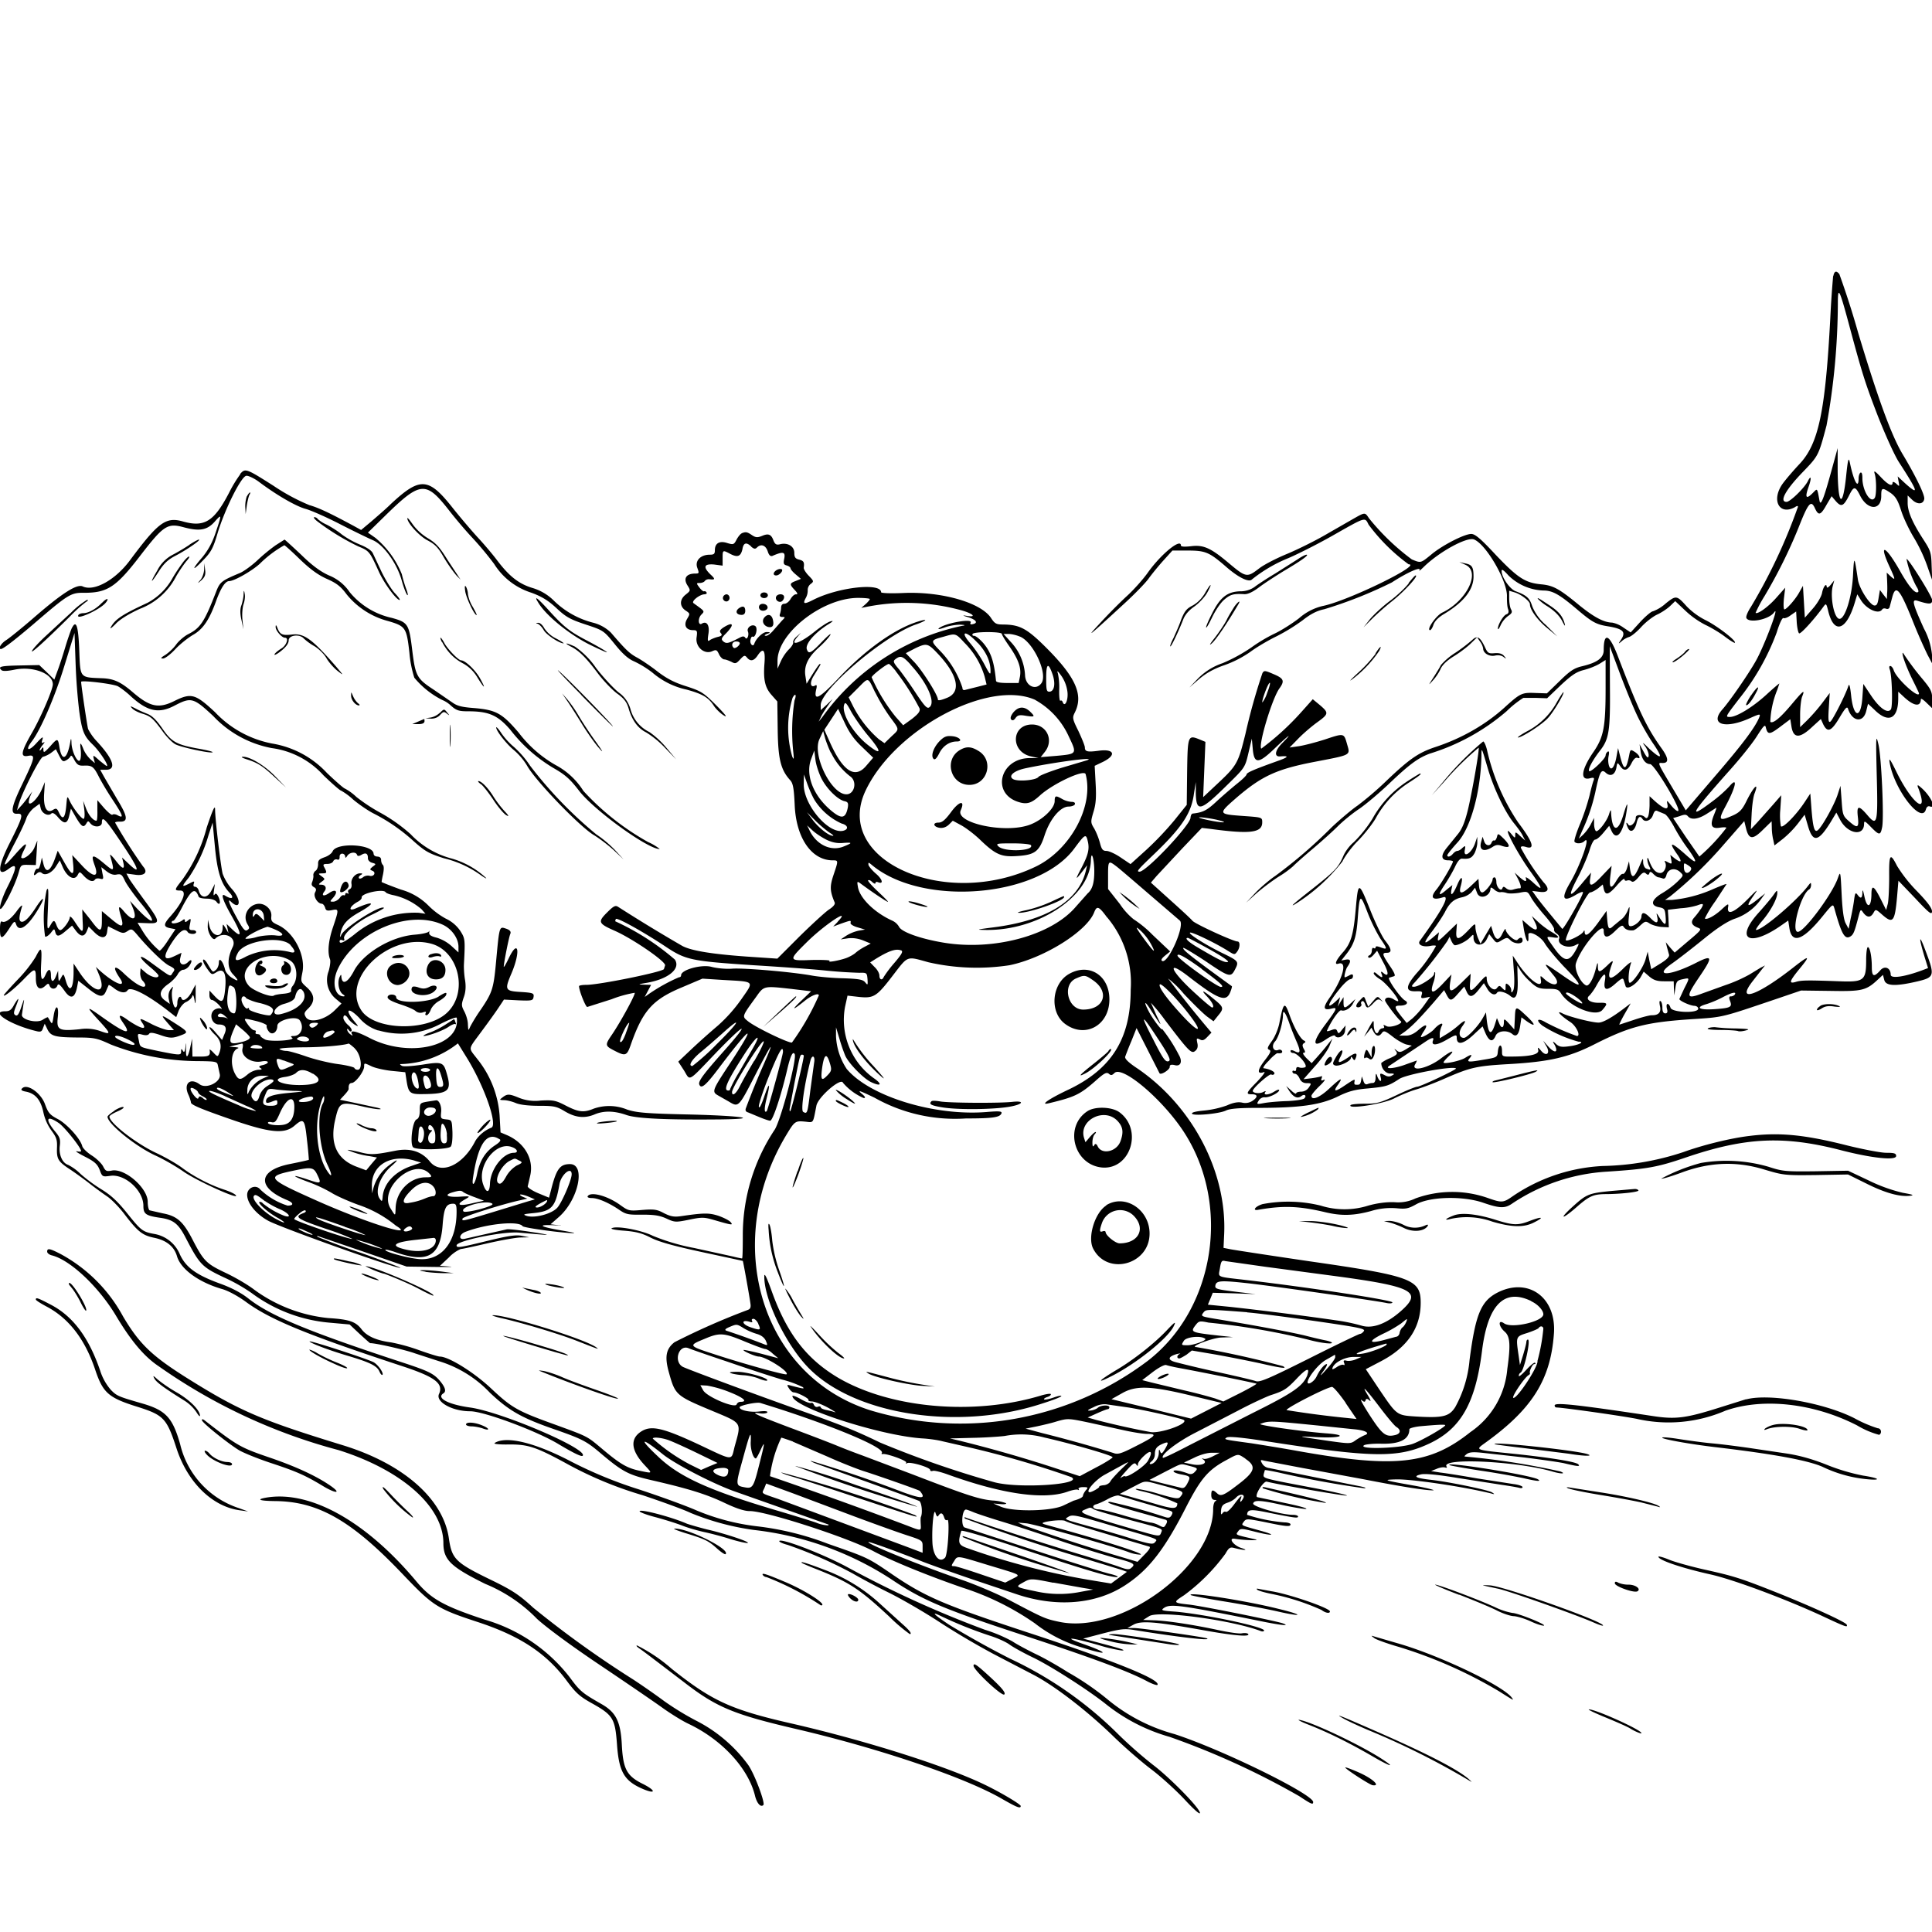 <svg xmlns="http://www.w3.org/2000/svg" id="svg" width="1024" height="1024" version="1.1">
  <path fill-rule="evenodd" d="M971.6 146.3a562 562 0 0 0-1.5 22.2c-2.6 49.4-6.2 66.6-16.2 77.3-3.3 3.5-7.4 8.3-9 10.5-6.2 8.6-2 17 6.3 12.6q2.5-1.7 1.4.7a293 293 0 0 1-24.6 52.1c-1.6 2.4-2.7 5-2.4 5.8 1.2 3 12 .9 14.7-2.9 3.2-4.6-5 17.3-9.5 25.4-4 7.2-14 21.6-17.8 25.9-7.2 8.1 1.3 10.8 14.8 4.6 4.7-2.1 5.3-2.2 4.8-.7-2 5.3-8.8 14.4-23.1 31l-16 18.7-7-11.8c-8.4-14.2-8-13.4-5.3-13.3q5.2.1-.7-8c-7.8-11-11.7-19.1-23-48.6-4.5-11.8-7.5-13-7.5-3.2 0 4.1-3.4 6.6-11.4 8.5-4.2 1-6.3 2.3-11.9 7.8l-6.8 6.6-6-.2c-7.3-.3-8 0-16.7 7.9-10 9-22.6 16.2-36.3 20.7-9 3-13.6 6.1-25.9 17.8a171 171 0 0 1-15.5 13.3c-2.7 1.8-8.9 7-13.6 11.4a260 260 0 0 1-29.9 25.8c-3 2-7.7 6-10.5 8.9l-5 5.3 5.1-4.6c2.9-2.6 8.3-6.7 12.2-9.2a53 53 0 0 0 7.6-5.5c.4-.5 4.8-4.5 9.9-8.8 5-4.2 11.2-9.8 13.7-12.3s7.4-6.6 11-9 10.7-8.4 15.9-13.3c11.3-10.8 15.8-14 22-16.3a113 113 0 0 0 40.7-22.5 52 52 0 0 1 8.8-7h6.8l5.8.2 7.2-6.9c5.8-5.4 8.3-7.1 12.3-8.1 2.8-.7 6.5-2.2 8.3-3.3l3.2-2v14.9c0 20.6-1 25.9-6.4 33.8-6.5 9.4-7.3 15.4-1.9 14 2-.5 2.4-.3 2 1-.4.9-1.4 4.5-2.2 8.1a119 119 0 0 1-5 15c-2 4.7-3.3 9-3 9.5.9 1.3 3.9 1.1 5.3-.3 3.6-3.6-2.1 12.8-7.7 22.2q-7.4 12.7 3.6 6c1.8-1 3.3-1.6 3.3-1 0 1.8-10.4 20-11 19.3l-6-7.3c-3-3.6-6.5-8-7.7-9.7l-2.2-3.1 4 .5c4.6.6 5.5-1.5 2-5.1a121 121 0 0 1-12-18.2q-.2-1.4 3-.4 7 2-4.4-13a114 114 0 0 1-16.6-38.7c-.6-2.4-1.5-4.3-2-4.3a159 159 0 0 0-21.3 21.5l-5.9 7 6.4-7a161 161 0 0 1 18.4-18.2c.6.5-3.4 23.4-5.7 33-1.6 6.4-3 10-5.3 12.8l-6 7.4c-3.2 4-2.9 6.5.9 6.5 1.4 0 2.5.3 2.5.6 0 1.2-6.3 11.9-8.7 14.8-3.6 4.3-2.3 6 3.4 4.2q5.9-2-12.2 23c-1.5 2 1.3 3.5 5.3 2.8 1.7-.4 3.2-.3 3.2 0a78 78 0 0 1-10.5 14.7c-5.7 6.7-5.8 9.5-.2 9.3 3.3-.1 3.7.1 3.1 1.9-.5 1.7-.3 2 2 1.5l2.5-.5-3.2 4.5a47 47 0 0 1-6.2 7l-3 2.4-2.3-2.8c-4.4-5.5-4.6-6.4-1.3-6.4 3.4 0 4.9-1.5 2.7-2.7-2.6-1.5-9.7-11.8-8.4-12.1l2.6-.8q1.3-.3-2.3-5.5c-4-6-4.3-6.9-1.5-6.9q4.2 0-.9-6.4c-1.6-2-5-9-7.6-15.4-6.5-16.3-6.7-16.4-8-1.7-1.2 13.8-2.5 18.2-6.6 23-3.9 4.3-5 7-2.7 6.3 4.9-1.7 2.8 7-4 17.2-4.3 6-4.2 7.7.4 6.6 3.4-.9 3 0-3.1 8.2-7.5 10-7.1 13.2.8 7.7 2-1.3 3.9-2 4.1-1.6 1.3 2.1 5.1.4 5.4-2.5l.3-2.9-2 2.4c-1.5 2-1.9 2.1-2.4.7-.5-1.3-1.1-1.4-3.2-.6q-2.4.9-2.3.3c2.3-5.2 6.5-11.2 7.6-10.8 1.9.7 5-1.1 6.3-3.8l1.2-2.2-2.5 2.3c-3.2 2.9-3.8 2.8-3.8-.5v-2.8l-1.6 2.5-1.5 2.5.7-2.5.6-2.5-2.4 2.3c-5.5 5-4 .8 2.4-7 2.2-2.7 4.6-4.8 5.4-4.8q1.3-.2 1.4-1.5.2-1.8-2-.5-1.7.9-2.3 1c-.6 0 .4-4.2 1.3-5.5q3.2-4.5-.7-3.9l-2.5.5 3-3.8c3.8-5 5-8.7 5.7-18 1-13.7 1.3-13.9 5.1-4a92 92 0 0 0 6.8 14c4 5.8 4 6.2.2 4.8q-2.6-1-2.6 0-.1.9-1 .4t-1 1.4c0 1-.6 2.1-1.2 2.4q-1.1.4-.6 1.2.9.6 2.7-1.4l1.9-2.2 3 5.7c3.2 5.7 3.4 8.6.4 6.2q-1.9-1.7-1 .5 1.3 3.2-2.4 0-1.7-1.6-1.8-.4c0 .6 1.5 2 3.3 3.1 3 1.8 9.7 9.7 9.7 11.5q-.2.5-2.2-.7c-2.4-1.6-4.8-1.3-4.8.4 0 1 6.6 9.7 8.3 11 1.8 1.2-5.4 3.8-7.5 2.7q-2.2-1.2-1.4 0 .5 1-.7 1.1c-.8 0-1.8.8-2.1 1.7-1 2.3-2.6 0-2.6-3.7 0-2.8 0-2.9-3.8 4.1l-1.3 2.4 2-2.4 1.9-2.4 1.1 2.1q2.2 3.9 4.5.6c1-1.3 1.7-1 5.6 2 2.5 2 5.8 3.8 7.3 4.2l2.9.6-3.2 2c-2.7 1.6-3.5 1.7-4.8.6q-2.1-1.7-.4.3c1 1.4.7 2-3.3 3.8a19 19 0 0 0-4.5 2.5c0 2.9 2.3 5.6 4.7 5.6q3.4-.1 1 1-1.6 1.1-3.6 0c-2.7-1.4-3-1.3-2.4 1 .7 2.7-.5 2.5-1.7-.2q-1-3.4-1 .5-.1 2.6-1.4 2.7-1.4 0-2.9.6t-2.2-1.8l-.8-2.3-.4 2.3c-.4 2-.8 2.3-3 2.1q-.8-.1-.5-1.6c.4-1.6.1-1.5-5.7 2.4q-7 4.7-3.1-.7 4.6-6.6-4.6 2c-5 4.7-9.4 6.5-9.4 3.8 0-.6 2-3 4.3-5.2s3.4-3.7 2.3-3.3q-2 1-1.2-.8.5-1.5-.3-1c-.5.2-2.8.7-5.1 1l-4.2.5 6-6.8c3.4-3.7 6.8-8.6 7.7-10.7l1.6-4-2.8 3.5c-1.5 2-4 4.8-5.5 6.5l-2.7 3-2.8-2.7q-2.4-2.6-1.5-2.8 1.5.1.1-2.1c-.8-1.6-.8-2.3.1-3q1.6-.7-.2-1.5c-1.9-1.2-5-6.8-7.3-13.1-2.7-7.7-3.3-7.3-5.5 3.9-.6 3.2-2.4 7.4-4 9.6-2.4 3.3-2.6 4.1-1.4 4.6s.7 1.7-2.5 5.8c-3.9 5.1-4 7.4-.2 6 .9-.2-.8 2-3.6 5-6 6.1-6.3 6.8-2.8 6.8 3.1 0 3.2 1.5.2 3.5a7 7 0 0 1-5.5.9q-3.2-.7-8 1.5a51 51 0 0 1-12 2.7c-4.4.4-6.9 1-6.5 1.7.8 1.3 14.6 0 18-1.7 2-1 6.9-1.4 16.8-1.4 22.3 0 32.8-1.5 42-5.8 6-3 9.4-3.9 16.3-4.5 9.7-.9 11-1.3 16.7-5 3.6-2.5 28.6-7.1 30.1-5.6.6.5-18.9 9.7-20.6 9.7-.8 0-5.8 2-11 4.5-8.5 4-10.3 4.5-16.7 4.5-4 0-7.4.3-7.6.8-1.5 2.2 17-.6 22.9-3.5 3.3-1.7 8.6-3.9 11.7-4.8s9.8-3.4 15-5.7c14-6.1 17-6.8 34.2-7.8 21.5-1.2 32-3.6 45.7-10.6 18.8-9.5 27.5-11.7 52.8-13.3 15.4-1 14.6-.9 43-10.5l13.5-4.6 15.5.2c16.8.3 19-.2 25.2-6l2.7-2.5.7 2.7c.8 3.2 5.8 3.5 17.4.8 9.3-2.2 9.5-3 4.5-16.2-3.5-9.5-3.8-7.6-.5 3.3l1.8 5.8-2.1.8c-9.9 3.8-17.7 5-17.7 2.7 0-3.7-3.3-5-5.6-2.2-3.3 3.7-4.4 3.2-4.4-1.8 0-5.6-1-10.6-2.1-10.6-.5 0-.9 3.1-.9 6.9 0 10.8-1.2 11.7-14.2 11.2-16.5-.6-20.1-.6-23 .3-4 1.2-3.5-.3 1.8-6.8 6.2-7.5 5.4-7.6-3.6-.5-18.8 14.7-30.2 18.6-21.2 7l4.6-5.9 2-2.5-2.5 1.3-5.9 3.6a78 78 0 0 1-12.5 5.5l-12.5 4.5c-8.5 3.2-8.7 1.9-1.5-8.7 7.5-11 7.2-12.1-2-7.4-13.5 6.8-22.2 7.2-13 .6 3.9-2.7 11.7-8.8 17.5-13.5q10.4-8.5 16.2-10.6a28 28 0 0 0 14-10.3l2.3-3.2-4.3 3.4q-8 6.4-2-2c2.8-4 2.6-4-3.2 1.9-6.8 6.8-10.8 8.5-10.2 4.2.4-2.3.2-2.3-3.6 1.2-3.6 3.3-7.8 5.5-8.7 4.6a60 60 0 0 1 5.6-9.2l5.9-9c0-.3-3 .9-6.8 2.5A70 70 0 0 1 886 477h-3.5l2.6-1.8a220 220 0 0 0 28.9-28l10.5-12 1 4.1c1.5 5.8 3.6 5.8 9 .4l4.5-4.4.1 3.6c0 2 .4 4.9.8 6.4l.6 2.8 4.5-3.5a52 52 0 0 0 8-8.2l3.5-4.6 1.8 6.1c2.6 8.9 5.5 8.3 12-2.2l3-5 1.9 3.6c3.9 7.7 12.8 9.3 12.8 2.3 0-1.7.5-1.5 3.6 1.7 4.5 4.6 5.1 4.6 6 0 1-5.6-.4-37-2-43.8-1.3-5.6-1.4-4.5-.9 16 .7 26 .3 27.7-4.9 21.6-4.7-5.5-5.8-5.3-5.1.9.7 5.9-.2 6.3-4.9 2.1-3-2.6-3.2-3.4-3.7-10.7l-.6-7.9-1.7 5.2c-1.9 5.4-8 16.4-10.3 18.3-1.8 1.5-2.6-1.3-3.4-11.4l-.6-8-2.9 4.4c-4.5 6.9-11.8 14.3-12.7 12.9a33 33 0 0 1-.3-8.8l.5-7.6-4.8 5.5-8 9-3.3 3.5.4-8c.2-4.4.9-9.3 1.5-10.8 2.5-6.5-.2-4.1-4 3.4-2.4 5-3.8 6.4-7.2 8-7.4 3.3-8.1 2.7-4.6-3.9 6-11 7.3-17.2 2.4-11.3a69 69 0 0 1-8.7 7.7C894 435 896 431.6 917 408c5.2-5.8 11.5-13.6 14-17.5 4-6.3 4.6-6.8 5-4.6 1 3.6 2 3.5 7.7-.8l5.2-3.9.6 3.8c1 6.5 4.4 6.6 11.3 0l4.3-3.9 1.2 2.7c2.3 4.7 4.3 3.9 8.6-3.3 3.2-5.4 4.1-6.3 4.6-4.8 2.2 6.8 8 7.6 9.6 1.3l1-4 3.2 3c7.5 7.6 12.8 5.2 12.8-5.8v-3.6l2.8 2.6c5.4 5.1 9.1 5.7 9.2 1.4 0-.6 1.4.3 3 1.9l3 2.9v-4.7c0-4-.6-5.3-4.8-10.4a144 144 0 0 1-10.7-14.3c-1 0 1.8 7.6 4.8 13.7 2 4 3.7 7.5 3.7 7.8 0 3.1-12-7.8-13.4-12.3-.4-1.2-1.2-2.2-1.8-2.2q-.9 0-.3 1.8c1.2 3 1.7 19.6.6 21.2-1.7 2.4-6-.6-10.6-7.5l-4-6-.5 7.2c-.8 11.7-4.8 10.8-6-1.4-.6-5.2-1-6.2-1.5-4.5-1.5 4.6-8.3 18-9.5 18.7-1 .6-1.2-1-.8-7.2l.5-8-4.2 5.6a97 97 0 0 1-7.9 9l-3.6 3.5v-6.6c0-3.7.5-7.9 1-9.4 1.7-4.2.9-3.7-5.4 3.8q-9.2 11-11.4 9.4a49 49 0 0 1 3.7-17l1.1-3.3c0-.2-3.2 2.5-7 6-7 6.4-15.6 11.7-19.2 11.7-2.5 0-2.5 0 4.7-9.4a126 126 0 0 0 20.1-35.4c1.5-4.9 3-8 3.6-7.6.5.3 2.3-.3 3.8-1.5l2.9-2 .3 5.6c.2 3 .8 5.8 1.3 6 1 .3 8.2-7.7 12.9-14.2 1.4-1.9 1.5-1.7 2.6 2.8 3.1 12.1 9.6 9.8 14-5l1.3-4.3 1.8 2.9c3 5 9.6 8 11.4 5.1q.6-.8 2-.4c.8.4 1.7 0 1.9-.7l1.5-5.6c1.8-6.6 4-4 10.5 12.1a285 285 0 0 0 8.1 18.6l2.4 4.5v-4.4a37 37 0 0 0-4.3-14c-6-13.3-6.6-15.6-3.5-14.7 6.3 2 7.9 2 7.9-.3 0-2-12.9-22.6-13.6-21.8a53 53 0 0 0 5.2 14.5c.9 1.3 1.3 2.6 1 2.9-1.4 1.4-5-2.7-10-11.7-7.7-13.4-11.1-14.2-5-1.2 3 6.6 3 7 .3 4.6l-2-1.9.2 4c.1 2.2.2 5.4 0 7l-.1 3-1.9-2.4-1.8-2.4-.7 4.2c-.5 3.3-1 4.2-2.4 4-2.5-.6-8-9.2-8.6-13.9-1.9-12.7-2-12.8-2.6-1.5-.6 11-4.2 22.5-7.1 22.5s-5.1-11.7-3.6-17.4l.8-3-2 2.5q-1.8 2-2 1c-.1-2.4-1.9-.1-2.5 3.3-.4 1.9-2.5 5.5-4.9 8.2l-4.2 4.8-.5-8.5-.5-8.4-1.7 3c-2 3.9-7 9.5-8.1 9.5-.5 0-.6-2.6-.3-5.7l.7-5.8-4.7 5.3c-4.1 4.7-10 9-11 8a71 71 0 0 1 4.7-8.8 265 265 0 0 0 18-36.2c5.3-13.5 6.7-15 8.8-10.3 1.9 4 3 3.7 6.3-2.3l2.5-4.2 2.2 2.6c2.9 3.3 4.1 2.8 7-2.9 2.6-5.2 3.3-5.2 6 .2 4 7.7 11.1 7.7 11.1 0 0-4.5.4-4.7 5-1.6 2.6 1.9 3.8 3.8 5.6 9.5 1.3 4 4.3 10.2 6.6 14a84 84 0 0 1 7 14.7l2.8 8-.3-7.6c-.2-7-.5-8-4.4-14-5.7-8.8-8.3-14.7-8.3-19.3v-4l2.4 2.3c2.8 2.7 6 2.4 6.4-.5.3-2.1-4.4-11.9-11.6-23.9-5.8-9.8-12.9-29.1-23.4-64a463 463 0 0 0-10-31.2q-2.4-3-3.2 1m7.9 24.2c7.5 28 8.9 32.3 15.7 50 4 10.1 8.8 20.8 11.2 24.5 10.1 15.6 10.9 18 3.4 11.3l-4.1-3.8.5 2.8c.5 2.7.5 2.7-1.3 1q-1.8-1.4-1.9-.5c0 2.3-2.4 1.2-6.3-3-3-3.2-3.8-3.6-3.2-1.8 1 3 1 11.3.1 12.8-2.1 3.5-6.6-3.6-6.6-10.5q0-3.2-1-2.8c-.5.3-1 1.7-1 3 0 6.3-2.6 1.7-4.7-8.6-.6-2.7-1-1.4-1.9 7.4-1.8 17.4-4.3 15.8-4.5-2.8v-12l-3.3 12c-4 14.6-5.7 19-6.3 16-1.3-7-1.1-6.7-3.3-4.5q-5.7 5.9-2.5-3c1.7-4.8 1.3-6.5-.5-2.8-2 3.7-9.3 10.8-11.2 10.8-4 0-.6-6.3 8.8-16 8.1-8.4 8.2-8.6 12.4-24.5a369 369 0 0 0 6-64.6c0-9.2.7-8.1 5.5 9.6m-852.2 80.8a68 68 0 0 0-5.9 9.7c-8 15.4-13.1 18.6-24.5 15.4-9.1-2.6-13.1.4-28 20.4-7.7 10.5-19.1 16.9-25.2 14-3.2-1.4-11.2 3.8-26.7 17.3-5.8 5-12 10-13.7 11.1C.5 341-1.2 344 .5 344q1.8-.1 17-13c18.6-16 20-16.9 27-16.8 12.4 0 17-2.9 30-19.9 12.2-15.8 14.3-17.2 23-14.8 8.3 2.2 12.3 1.5 16.3-3 3.8-4.3 3.8-4 .5 5.8-1.8 5.4-4 9.3-7 13-5.9 6.8-5.6 7.9.4 1.6 4.2-4.3 5.3-6.4 7.6-14.2 3.8-12.7 12.5-30.1 15.2-30.5 1-.2 4 1.2 6.5 3 9 6.8 19.5 13 24.9 14.5 3 .8 11.3 4.5 18.5 8.2s14.9 7.4 17.2 8.4c5.7 2.4 12.8 12.3 15.3 21.3 1 3.6 2.3 7 2.9 7.7.6.6.4-.7-.4-2.9-.8-2.1-1.9-5.7-2.4-8a49 49 0 0 0-14-19.3l-4-2.8 9.2-9c18.7-18.3 21.5-18.5 33.8-2.8 3.4 4.4 9 11 12.6 14.8a174 174 0 0 1 11.3 13.6 36 36 0 0 0 19.6 15.2c5.5 2 9 4.1 13.4 8.2 5 4.7 7.3 6 15.5 8.7 9.4 3.1 9.6 3.2 15.5 10.5 4.2 5.2 7.1 7.7 10.1 9a52 52 0 0 1 9.8 6 41 41 0 0 0 18.1 9c8.4 2.3 11.5 4.1 14.4 8.5 1.3 2 3.8 4.3 5.5 5.3q3 1.8-4.2-5.5c-6.8-6.8-8-7.5-16-10.1-6.4-2-10.4-4.2-15-7.7-3.4-2.7-8.3-6-10.8-7.4-4.1-2.2-6-4-14-13.3a21 21 0 0 0-9.6-5.3 46 46 0 0 1-20.4-11.4 27 27 0 0 0-11.7-7c-7.2-2.2-12.3-6.2-18.9-15-2.5-3.3-7.2-8.8-10.3-12.1-3-3.3-9-10.3-13.2-15.6-12.6-15.9-17.1-16.1-32.3-2-2.7 2.7-7.5 6.8-10.5 9.4l-5.5 4.6-4-2.2c-13-7-18.6-9.6-23.5-11a107 107 0 0 1-18.9-10.2c-14.8-9.4-15-9.4-17.8-6.2m3.7 11.6c-.5 1.1-1 3.7-.9 5.8l.2 3.8.6-4.5c.4-2.5 1-5 1.4-5.7q.7-1.2.3-1.3-.6.2-1.6 2m586 12.2-15.5 8.9c-5.5 3.1-14.2 7.4-19.3 9.5s-11.7 5.4-14.5 7.5c-6.8 5.2-7 5.2-17.1-3.3-9-7.5-12.8-9.1-19.2-8.3q-5.4.6-5.4-.4c0-4-10.6 4.6-17.6 14.5-2.5 3.5-7.4 9-10.8 12.1-3.5 3.2-9.9 9.6-14.2 14.3-8.4 9-6.7 7.7 12.5-10 5.7-5.2 11.6-11.3 13.1-13.5 1.6-2.2 5-6.4 7.7-9.4l4.8-5.3h8c9.4 0 11.4.8 20 8.2 6.3 5.6 11.8 8.5 13.8 7.4a77 77 0 0 1 19.7-11.6c5.8-2.5 17-8.2 24.8-12.7 16.4-9.3 15.7-9 17.7-5a99 99 0 0 0 21.2 21c7.5 0-32.4 19.5-45.6 22.1a29 29 0 0 0-12.5 6.5c-3.9 3-9.8 6.7-13.1 8.2a84 84 0 0 0-12.2 7.3 87 87 0 0 1-15.2 8.3 33 33 0 0 0-13.2 8.3l-4.4 4.6 5.3-4.6c3.7-3.1 7.8-5.4 13.4-7.3a58 58 0 0 0 13.6-7c3.2-2.4 9.3-6 13.8-8.2a99 99 0 0 0 14-8.6c4.2-3.3 7.5-5 11.4-5.8a230 230 0 0 0 35.8-14.2c8.5-5.5 15.9-8.7 14.6-6.4q-.4.8 2.2-1.7c8.2-8.1 22.9-16.1 26.7-14.7 6.5 2.5 18 22.5 17.5 30.4 0 2.3.1 5.2.6 6.5q.8 2.3-.9 2.8c-1.7.7-4.5 5.5-4.5 7.6q.2 1 1.5-1.9a13 13 0 0 1 3.9-4.8c2-1.4 2.4-2 1.6-3.5-.6-1-1-3.7-1-5.9v-4l3.3 1c3.4 1.2 7.7 4.6 7.7 6.2 0 2.8 3.9 8.2 8.8 12.3l5.7 4.7-6-6a26 26 0 0 1-7.3-10c-1.3-4.3-3-5.8-8.7-7.9-3-1-7.5-7.3-7.5-10.7q-.2-2 3.6 2.3a28 28 0 0 0 18.7 8c4.7 0 8.4 2.1 17.7 10 8 6.8 10.1 8 16.6 9 7.7 1.3 9.3 2.9 6.9 6.7-1.8 2.7-1.8 2.8.1 1.2 1-1 2.9-2 4-2.3 1.2-.4 4.2-2.8 6.5-5.4 2.4-2.6 6.2-5.5 8.4-6.5s5.2-3 6.8-4.5l2.7-2.6 5.3 5a46 46 0 0 0 10.7 7.6c3 1.4 7.7 4.2 10.3 6.2s5.1 3.5 5.3 3.3c1-1-9.3-8.9-15.3-11.9a38 38 0 0 1-10.1-7.3c-5.4-6-5.7-6.1-11.3-1.6a21 21 0 0 1-6.7 4.1c-.8 0-3.8 2.5-6.7 5.6l-5.1 5.6-3.9-2.6a15 15 0 0 0-5.9-2.6c-4.4-.1-9.5-2.8-17.2-9-10.9-9-14-10.7-20.5-11.3-8.4-.8-12.4-3.4-24-15.6-8-8.6-11-11.1-13-11.1-3.6 0-15.4 6-21.3 11-5.5 4.5-5.4 4.5-10.2 2.5a123 123 0 0 1-22.7-21.8c-2.2-3.3-2-3.3-8.7.5m-549 .9a127 127 0 0 0 22 13.5c5.8 2.4 6 2.6 10.9 13.4 2.8 6.2 9.3 15 11 15 .5 0-.7-1.7-2.6-3.7-1.9-2.1-5-7.2-7-11.3l-4.6-9.8c-.7-1.5-3.4-3.2-6.9-4.6a47 47 0 0 1-9.5-5.3c-2-1.7-5.7-4-8-5.2a19 19 0 0 1-4.8-3c-.3-.6-1.2-1-1.8-1q-.8.2 1.3 2m48-1.4c0 2.5 6.4 9.5 10.7 11.7 3.8 2 5.6 3.7 8.5 8.8 2.1 3.6 5.2 8 7 10q2.9 2.9 1.6 1.4l-6.6-10c-4-6.5-6-8.7-10.1-11.2a28 28 0 0 1-8.2-7.4c-1.6-2.3-2.9-3.9-2.9-3.3m177.2 8c-.7.3-1.9 1.8-2.7 3.3-1.4 2.7-1.7 2.8-5 1.8-4-1.3-6.5.1-6.5 3.8 0 2-.5 2.4-2.7 2.4-5 0-8 3.3-6.6 7 1 2.8 1 3-1.1 3-4.6 0-6.4 2.4-4.3 6 1.9 3 1.9 3-.7 5.1-3.4 2.6-3.4 6.3-.1 8.5 2.4 1.6 2.4 1.7.8 4.4-2 3.4-.6 6 3.2 6 2.1 0 2.3.4 1.8 3.9-.7 5 4.1 9.1 8.2 7.3 2.2-1 2.6-.8 3.7 1.6.7 1.5 2 2.7 2.8 2.7s2.5.7 3.8 1.3c2 1.1 2.5 1 4.6-1.3s2.5-2.3 3.6-1q2.7 3.3 5.6-1 4.5-6.7 3.7 3.9c-.7 8.7.2 13 3.8 17l3 3.4.2 14.9c.2 15.6 1.6 21.3 6.6 26.8 1.5 1.6 2 4.2 2.4 13 .7 17.6 8.9 29.5 20.2 29.5 3 0 3 0 .4 7.7-2 6-2 8.4.5 14.4q.9 1.5-3.1 4.1c-2 1.4-9 7.8-15.5 14.2L412 508.1l-16.3-1.1c-18.1-1.3-29-3-34-5.6a867 867 0 0 1-34-20.7c-1.5-1-2.4-.6-6 3-5 5-4.6 5.8 4.5 9.8 9.5 4.3 27 16.3 26.3 18.2l-.6 1.9c0 1.4-34.2 8.4-41.2 8.4-2.1 0-3.8.3-3.8.7 0 2.4 3.6 11.3 4.4 11l12.9-4.1a61 61 0 0 1 12.2-3.4c.6.6-7.2 15-12 22.1-3.9 5.7-3.8 6 1.5 8.7 5.6 2.9 6.4 2.6 8.4-3.2 6.3-18 11.5-23.9 26.7-30.3l11.3-4.8 11 .7c17.2 1 16.5.3 9.5 10.4a81 81 0 0 1-12.2 13.7 406 406 0 0 0-13.7 12.2l-7.4 7 3 4.6c3.5 5.7 1.6 6.8 17.2-9.5 15.5-16 18.3-16.9 4.4-1.2-11.3 12.7-14 16.4-13.5 18.1 1 2.8 3.4.8 11.1-9.5 17-22.4 19.5-23.3 5.3-1.7-9.4 14.2-9.8 15.1-6.6 17l5.8 3.3c5.3 3.2 5.2 3.3 14.2-14.2q13.5-26.2 4.4-5.5a425 425 0 0 0-9.4 23.1q-.8 1.9 1.1 2.4l6 2.5c2.4 1 5 1.9 5.7 1.9 1.4 0 5.8-13.2 9.2-27.8q2.4-10.1 3.8-7.5c1.3 2.3-7.1 34.2-10.5 39.9a101 101 0 0 0-17 56.1c0 6.8-.1 12.3-.4 12.3s-2.4-.4-4.7-1l-20.5-4.5A112 112 0 0 1 346 655c-6-3-19.2-5.5-21.8-4-.8.4 2.2 1 6.7 1.3 6.2.5 9.4 1.3 14.2 3.8 4.5 2.2 12 4.3 27.3 7.6l21.3 4.6c.2.2 3.4 18 4 22.3.4 2.4 0 3.2-1.4 3.7a375 375 0 0 0-38.8 17.1c-4.5 3.5-5.3 7.7-3 15.9 3.4 12.2 3.6 12.4 23.5 20.7 15.5 6.5 15 5.7 11.4 18.6-2 7.8 0 8-19.5-1.2-18.3-8.5-24.5-10-29.7-6.9-6.5 3.9-5.9 10.3 1.7 18.3 4 4.3 4.1 4.2-3 2.7-6.6-1.4-10.3-3.6-19.9-11.7-8-6.7-7.2-6.3-25-12.8-20-7.2-22.8-8.9-33.6-19-9.1-8.6-22.6-17-27.3-17-.9 0-6-1.6-11.3-3.5a99 99 0 0 0-14.5-4q-11.6-1.5-15.7-7c-3.1-4-6.4-5.2-17.6-5.9a80 80 0 0 1-39.2-15c-3.2-2.5-10-6.5-15.1-8.9-10.3-4.9-11.7-6.2-17.6-17.6-5-9.7-8.3-12.6-15.8-14l-7-1.6c-.5-.2-1-2.2-1-4.5 0-7.3-12-17.8-18.9-16.6-3 .6-3.5.3-4.8-2.3-.9-1.6-3.6-4.2-6-5.7-2.5-1.6-4.7-3.8-5-4.9-1-4-8.1-11.8-13-14.4-4.2-2.2-5.1-3.3-6.8-8-2.2-5.9-9.4-10.9-12-8.3q-1.5 1.2 2 1.8c5 1 7.8 4.4 9.2 11a26 26 0 0 0 4.4 9.8c2.5 3.4 3 4.8 2.8 9-.2 5.8.6 7.2 6.3 11 2.2 1.4 6.8 4.7 10.2 7.3 3.4 2.7 8 6 10.2 7.5s6.2 5.6 8.8 9c7.3 9.6 9.7 11.5 15.8 12.8q10 2 12.3 9.8c2 7 11.8 14 24.2 17.5 3.3 1 8.6 3.9 13 7.2 12.7 9.1 31.6 16.9 81 33.2 18.5 6 23.2 9.5 20.7 15.1-2 4.2 7 9.2 16.5 9.2 7.3 0 35.4 10.5 46.8 17.4q11.9 7.1 12.8 6.2c3.4-3.4-43-23.3-59.7-25.6-11.5-1.6-18-5-14.1-7.5q2.5-1.5-2-6.8c-3.2-3.7-6.1-5.1-19.5-9.5-49.4-16.2-70.3-24.8-81.9-34-3.8-3-9-5.7-14.8-7.8-12.7-4.6-18.2-8.6-21.4-15.4a18 18 0 0 0-13.7-11c-6.1-1.1-7-1.8-14.5-11.2-5-6.2-8.5-9.4-13.4-12.4a83 83 0 0 1-11-8.1 27 27 0 0 0-6.7-4.9c-3.1-1-5-5.4-4.4-10.1.4-3.3 0-4.5-2-7-6-7.1-5.3-9.6 1.4-5.1 3 2 11.8 13 11.9 14.9q-.2.5-2.2.1c-1.3-.2.6 1 4.1 2.8 5.3 2.7 6.7 4 7.9 7 1.4 3.8 1.5 3.8 5.8 3.2 7.7-1 17.4 7.8 17.4 15.9 0 4.3 1.2 5.2 8.5 6.3 7.4 1 10 3 14.1 11 7.3 14 8.6 15.2 20 20.6a93 93 0 0 1 14.7 8.3 81 81 0 0 0 40.9 15.7l11.1 1 5.3 5c3 2.7 5.4 4.9 5.6 4.9 3.2 0 18.8 3.6 23.7 5.4l12.6 4.1a62 62 0 0 1 27.2 16.8c10.4 9.8 17 13.5 36 20 13 4.6 15.3 5.8 22.7 12.1 11.6 9.8 14.7 11.4 26.8 14.2 19.6 4.5 29 7.4 38.7 12q9.4 4.5 13.5 4.4c8.7 0 52.5 14.2 65.8 21.4 9.4 5 28.2 12.7 47 19.2a144 144 0 0 1 38.3 18.9 74 74 0 0 0 25.3 12.9c14.2 4.5 14.2 2.9-.1-2.1-11-3.9-5.9-3.4 8.8.8a81 81 0 0 0 12 2.8c2.5 0 .8-.7-11.7-4l-8.7-2.3 10.7-2.8c9.4-2.4 11.4-2.6 16.7-1.7 22.8 3.7 41.8 5.9 38 4.3-2-.7-34.6-5.4-38.3-5.4h-3.7l3.3-1.8c4-2.2 11.6-1.6 36.2 2.8 16.5 3 25.6 3.8 24.6 2.2-.3-.5-1.8-.7-3.4-.4s-7.2-.6-12.4-1.7c-13.4-2.9-27.3-5-34.1-5.2l-5.8-.2 3.2-2c4.9-3.2 44.2 2.1 59.4 8q1.4.3 1.5-.4c0-2-31.8-8.7-47.1-10-7.3-.5-7.8-.7-5.9-2 3.3-2.3 9.4-1.4 49 6.6 12.5 2.6 18.5 3.3 13.9 1.6-3.7-1.3-44.3-9.5-50.2-10-8-.9-8-1.1-2.1-4.9a102 102 0 0 0 21.9-22c1.7-3 2.4-3.6 4.4-3.1 5.8 1.5 8.4 1.4 3.8 0-4.2-1.5-6.9-5.5-3.1-4.8 5.6.9 14.4 1 10.4.2-10.5-2.4-10.2-2.2-8.8-4.1 1.2-1.7 1.7-1.7 9.2.2 9.2 2.3 11.6 1.9 3-.5-11.2-3.1-10.6-2.8-9.2-4.8 1.3-1.8 1.8-1.7 11.5.2 11.4 2.4 13.3 2.5 13.3 1.1 0-.5-1.5-1-3.2-1a85 85 0 0 1-19.8-4c.1-3 2-3.1 11.6-1.1 13.5 2.7 15.4 3 15.4 2 0-.5-1.2-.9-2.6-.9-6 0-21.5-4.3-21.2-6 .5-2 4-1.8 16 .9 5.5 1.2 10.9 2 12 2 1.3-.3-4-1.7-11.7-3.3l-14.2-3c-1.5-1 3.4-8.6 5.1-8.2 7.2 1.8 41 7.6 42.4 7.4 1-.2-7.3-2.1-18.3-4.2-26.9-5.1-26-4.9-25.7-7.2l.6-2.1c.1-.2 4.5.6 9.7 1.8a522 522 0 0 0 42.9 7.8q2.2-.1-2-1l-48.3-9.7a5 5 0 0 1-3.8-2.5c-1-1.8-.9-2 1.2-1.4L690 778l32.5 6c19.4 3.8 33.2 6 37 5.9 1.6 0-2.6-1.1-9.5-2.4-17-3-17.5-3.2-9.7-3.4 8.5-.1 35 3.8 50.2 7.5q2.6.8.3-.6c-2-1.3-23-5.6-31.8-6.6q-13-1.4-5.6-3 3.8-.6 19.5 2L796 787c4.1.6 8.3 1.3 9.3 1.6q1.6.4 1.7-.4c0-.5-2.1-1.3-4.7-1.6l-19.3-3c-8-1.4-16.7-2.8-19.5-3.1l-5-.8 3-1.2c1.6-.7 3.6-1 4.4-.7q1.4.4.8-.5c-3-4.8 37.2-2.9 56.3 2.7 4.5 1.3 7.3 1.2 4-.1a387 387 0 0 0-50.6-7.9q-.6-.1 1.1-1.4c1.5-1 3.6-1.1 9-.5l21.5 2.4c8 1 17.3 2.3 20.8 3 7.5 1.8 9 1.9 7.7.6-1.4-1.4-15.5-3.6-34.5-5.6-20.8-2.1-20.1-1.9-14.9-5.7 24.9-17.9 34.7-33.4 36.5-57.8 1.5-19.4-13.7-30.3-30.1-21.8-8.6 4.5-11.5 11.7-14.6 35.6a63 63 0 0 1-7.6 25c-3.2 5-6.5 5.8-20.5 5-10.6-.7-10.3-.4-19.9-14.6l-7-10.5 8.2-4.3q20.9-11 20.9-30.9c0-12.4-4.7-14.2-59-22-21.1-3.1-40-6-42-6.4l-3.5-.7.3-6.5c1.8-33.2-16.5-68.4-45.8-88.5q-7.3-4.8-6.6-6.4c.3-.8 1.7-4.6 3.3-8.3l2.7-6.8 6 11.8 6.2 12.2c.9 1 5.4-2 5.4-3.4q-.2-1.6 2.5-1c3.3 1 4.4-1.9 2.3-5.4a84 84 0 0 0-8.8-13.7c0 1.3-4.6-4.7-6.9-8.9-3.2-6-2.5-6.6 1.1-.8 5.6 8.7 6 9 2.8 2.6l-3-6.8a94 94 0 0 1 7.5 9.2c12.7 16.7 14 18 16 16.3q1.8-1.4 1.1-4.2c-.5-2.5-.4-2.7 1.3-1.9 1.4.8 2.3.5 4-1.3l2.2-2.3-3.8-4.5a607 607 0 0 1-19.2-24.2 52 52 0 0 1 8.3 8.1c5.3 5.6 11 11.2 12.8 12.4l3 2.2 2.4-3c3.2-3.8 3-4.5-1.9-8.5-6-5-7.7-5.6-4-1.7 3 3.2 4.2 5.9 2.7 5.9-.3 0-4-3-8-6.7-13.9-12.4-17-19.5-4.4-9.7 15.8 12.2 19.8 13.7 22 8.4.7-1.7 1.1-3.2.9-3.3-22.1-16-26.4-19.5-25.7-20.3.3-.2 5.6 3 11.7 7 12.5 8.5 13.4 8.8 15.6 4.6s2.1-4.6-5.7-8.4c-9.4-4.5-19.5-10.9-18-11.3 1.1-.4 13 5.3 19.6 9.4 3.8 2.4 4 2.5 5.3.7 1.6-2.1 1.7-5.4.2-5.4-2.2 0-22.5-9.3-23.9-11-.8-1-6.1-5.9-11.8-11l-10.2-9.2 3.1-3.6 13.6-14.6 10.3-10.8 4.3.5c21.3 2.9 27.7 2.1 27.7-3.4 0-2.7 0-2.7-9.8-3.4-13.8-1-13.8-1-3.6-9.9 13.2-11.3 21.1-15 41.6-18.9 19.2-3.7 18.5-3.3 16.8-9.2-1.7-6-1.5-6-11.7-2.6-5 1.6-11.2 3.2-13.9 3.6l-4.9.7 4.5-4.6c2.5-2.6 7-6.5 10.2-8.8 6.2-4.5 6.2-5 1-9.4l-3.4-2.8-5.8 6.5a142 142 0 0 1-21.5 19.7c-1.7-1.7 5.7-26.5 9.6-31.9 2.9-4 2.4-5.3-3.1-7.6-4.6-2-5-2-5.9-.5a320 320 0 0 0-9 32.2c-3.8 15.4-4.5 16.7-14.4 26l-8 7.5.6-14.7.6-14.6-2.9-1.2c-6.4-2.6-6.5-2.3-6.8 17l-.2 17.6-6.5 8.1a165 165 0 0 1-14.9 15.7l-8.4 7.6-5.2-3.5c-2.9-2-6.3-3.5-7.6-3.5-1.9 0-2.5-.8-3.4-4.2a37 37 0 0 0-3-7.6c-2-3.2-2-3.6-.4-9 1.3-4.2 1.5-8 1.1-15l-.5-9.3 4.4-2.1c7.3-3.6 6-7-2.2-5.9-6 .8-7.4.5-7.4-1.7 0-1-1.6-4.8-3.4-8.7-3.2-6.4-3.3-7.1-2-9.7 4.6-9 1-18-13.3-32.7-11.8-12-15.4-14-24.7-14.1-3.6 0-4.4-.5-6.3-3.4-5.3-8.2-26.3-14.2-46.5-13.3-6.5.3-11.8.1-11.8-.4 0-5.2-22.7-2.7-35.9 4-4.9 2.5-5.8 2.3-4-1a8 8 0 0 0 1-4.2 4 4 0 0 1 1.6-3.2c1.7-1.3 1.7-1.5-1-4.3-1.6-1.6-2.8-3.6-2.7-4.3.4-2.9 0-3.7-2.5-4.3-2-.5-2.5-1.3-2.5-3.6 0-3.5-3.6-5.6-7.7-4.5-1.8.4-2.5 0-3.3-1.9-1.2-3.4-2.7-4-6-2.6-2.5 1-3.4 1-5.5-.4-2.5-1.7-3.2-1.8-5.3-1m-292.7 6.1c-2.2 1.5-6.2 3.9-8.9 5.3a19 19 0 0 0-8.2 8.3c-4.3 7.3-3.6 7.4 1 .2 2.6-4 4.8-6 8.7-8 5.6-2.9 13.8-8.5 12.3-8.5-.5 0-2.7 1.2-5 2.7m45.7.3a95 95 0 0 0-9.7 8c-2.9 2.7-7 5.7-9 6.6-10 4.2-10.8 4.8-12.8 9.9-6.2 16-8.3 19.3-14.8 22.6-2 1-5 3.5-6.5 5.6s-4.1 4.4-5.8 5.5q-3.4 2-1 1.8c1 0 3.9-2.2 6.4-4.9s6.7-6 9.4-7.6c5.3-3 8.7-8 12.4-18.4q3.7-10 6.7-10.1c2.7 0 12-5.3 16.3-9.2a60 60 0 0 1 13-9.8c.3 0 4 3.3 8.2 7.4 5.4 5.2 9.6 8.3 14.3 10.4 5.2 2.3 7.4 4 10.5 8.2a42 42 0 0 0 22.1 14.2c9.2 2.7 9.7 3.5 11.2 16.8a60 60 0 0 0 2.6 13.2 46 46 0 0 0 14.8 11.8 15 15 0 0 1 4.6 3c2.9 2.6 4.3 3 9 3 11 0 15.7 2 22.4 9.7a82 82 0 0 0 23 20.4c6.3 3.6 8.8 5.9 13.5 12 8 10.4 36.8 31.2 42.8 30.9a28 28 0 0 0-6.2-3.7 137 137 0 0 1-34.3-27.1 39 39 0 0 0-14.7-13.7 65 65 0 0 1-19.6-17.2c-8.8-10.3-12-12-23.4-13-6.7-.5-9.2-1.1-11.8-3l-9.6-6.6c-9.2-6-9.9-7.3-11.6-21-1.7-14-2.2-14.8-10.8-17.2a40 40 0 0 1-22.4-13.7 24 24 0 0 0-10.9-8.8c-4.5-2-9-5.3-14.8-11-4.7-4.4-8.6-8-8.8-8zm252 .7c1.5 1.3 2.2 1.4 3.1.5 2.1-2.1 4.6-1.3 5.7 2q1 3.3 2.8 2.3c5.4-2.3 6.6-2 6 1.4-.6 2.7-.4 3.4 1.3 3.8q1.8.6 2 1.5c0 .5 1.2 2 2.8 3.3l2.7 2.3-2.7 1.1c-3.4 1.3-3.4 1.8-.6 4.8q2.4 2.5.6 2.3c-.8 0-2 1.1-2.8 2.5s-2.2 2.5-3.2 2.5q-1.7 0-1.8 2c0 1-.3 2.5-.6 3.4q-.6 1.6 1.2 1.6c1.7 0 1.7.1-.2 2l-4.4 5c-1.3 1.6-3.1 3-4 3q-1.6-.1.5-1 3-1-.2-1c-2 0-5.6 3.4-6.5 6.2-.7 2-2.6-.1-2-2.2q.4-1.7 1-1.6c1.6 1 3-4.3 1.6-5.5-1.7-1.4-4.8.7-4 2.8.8 1.9-.5 4.8-1.4 3.3q-.7-1.2-2.6-.2c-6.4 3.3-7.3 3.5-9 2.2-1.3-1.2-1.2-1.7 1.6-4.5 4.4-4.6 3.6-6.2-1.6-2.9-1.9 1.3-2.2 2-1.3 3 .8 1 .5 1.5-1.8 2-1.5.4-3.4 1.2-4.1 1.7-1.1.9-1.3.3-.7-3.5.7-4.5-1-6.9-3.6-5.2-1.8 1-2.1-2.7-.3-4.7 2-2.1 2.2-1.7-4-6.2-1.4-1 3.2-4.6 5.7-4.7q1.6-.1 1.2-1-.7-.9-1.3-.6c-.4.2-1.5-.7-2.5-2-1.7-2.3-1.7-2.4.2-2.4 1 0 2.3-.5 2.6-1q.8-1 2.3-1c3.3.4 3.5 0 .8-2.5q-6.2-6 1.9-5.3l4.5.6v-4c0-4.3 0-4.4 4.1-2.2 3.9 2 5.5 1.3 6.4-2.5q.8-5.2 4.7-1.4m289.8 6.6-12 7.6c-4.7 2.8-9.7 6.1-11.2 7.3a13 13 0 0 1-7.5 2.2c-6.8.2-10.6 3.2-14.9 11.8-2 3.9-3.4 7.2-3.1 7.4s1.7-2.4 3.3-5.7 4.3-7.4 6.2-9c3.2-2.8 4.9-3.3 10.5-3q2.8.3 8-3.6c2.9-2.2 8.8-6 13.2-8.7 9-5.3 13.5-8.5 12-8.6-.6 0-2.6 1-4.5 2.3m-591.2 2a93 93 0 0 0-5.3 8 33 33 0 0 1-13.3 13.2c-13.4 6.2-17.2 8.7-19.5 13-.6 1.1.5.3 2.5-1.7 2-2.3 7-5.4 12.9-8.1a36 36 0 0 0 19.3-17.3c2-3.4 4.6-7.1 5.7-8.3 1-1.2 1.6-2.1 1-2.1-.4 0-2 1.5-3.3 3.3m680 1.1c8.1 3.8.6 19.1-12.4 25.3-3.3 1.6-8.6 9.3-6.4 9.3.4 0 1.3-1.3 1.8-3q1.2-3 5.8-5.7Q781 316 781 305.6c0-5.1-.8-6.3-4.5-7l-3-.7zm-668.6 2.5c-.1 1.9-1 4.4-2 5.5q-2.6 3 .7 0c1.7-1.6 2.2-2.9 1.8-5.5l-.4-3.4zm303.5.2c-2 1.2-2.2 2.9-.3 2.9 1.7 0 4-2.6 2.9-3.3q-1-.4-2.6.4m335 7c-1.6 2.2-6.1 6.5-10 9.4s-8.7 7.4-10.6 9.7l-3.4 4.3 4.3-4.3c2.4-2.4 7.3-6.8 11-9.7 6.4-5.1 14.1-13.5 12.3-13.5-.4 0-2 1.9-3.7 4m-500 4.5c.6 3.6 4.8 12.5 6 12.5.3 0-.7-2-2-4.3a19 19 0 0 1-2.6-6.8c0-1.3-.5-3-1-3.9q-1-1.5-.4 2.5m392 1q-2.7 4.4-6.6 6.5c-3.1 1.6-4.2 3-6 7.5-1 3-3 7.4-4 9.6-1.2 2.3-2 4.3-1.7 4.5.4.4 4.5-8.2 7-14.7q1.6-3.6 5.8-6.5c2.4-1.7 5.4-4.9 6.7-7.2 3.1-5.6 2-5.4-1.2.3m-509.5.6c0 1.4-.6 4-1.1 5.6q-1.2 2.9 0 8l1 4.8-.5-5c-.3-2.9 0-6.5.6-8.3.6-1.7.9-4.1.6-5.4q-.5-3.3-.6.3m273.9.4q.2 1.4 2 1.5 1.8-.1 2-1.5-.2-1.4-2-1.5-1.8.1-2 1.5m-19.6.6c-1 1.7 1.3 3.6 2.7 2.2 1.2-1.2.4-3.3-1.1-3.3q-.9.1-1.6 1m28.1 0c-.8 1.3.3 3 2 3 1.4 0 2.7-2.4 1.8-3.4s-3.1-.7-3.8.4m-357.6 3.6c-2.9 3.1-7 5.4-9.8 5.4-1 0-2.2.4-2.5.9-2 3.3 11.2-2.6 14.4-6.4 2.2-2.7.5-2.6-2 .1m230.9-.9c3.6 6.8 16 17 27.1 22.7 6.3 3.1 10.6 5 9.5 4.1s-6-3.7-11-6.3c-8.9-4.7-11.8-7-20.8-17q-7.4-8-4.8-3.4m176.1-1.2c0 .3-1 1.5-2.2 2.6l-2.3 2 3-.6a109 109 0 0 1 50.5 2c5.8 1.7 7.6 3.6 2.8 2.9q-4.6-.8.6.7c4.1 1.4 5.1 3 2.2 3.6q-1.7.4-1.2-.7c1.7-2.6-13.9.2-16.9 3-.5.6 1 .3 3.4-.6s6-1.4 8-1.4q4 .2 1.1.6a122 122 0 0 0-74.3 48.6l-1.8 2.2 1.2-2.5c.6-1.4 2.3-4 3.7-6l2.5-3.5-3.1 3-3.2 2.9v-2.7c0-8.3 34.3-37.3 50.7-42.8 5.6-2 6.5-3.2 1-1.5-12.2 3.7-28 14.9-42.2 30C434 370.5 431 372 432.7 365q.5-2.2-.4-1.8c-2.7 1.7-3.4-1.2-1-5 3.7-6 3.9-6.3 3.3-6.3-.4 0-2 2.4-3.8 5.2l-3.3 5.3-.6-4c-.9-5.4 1.3-10 7.2-15.3 2.7-2.4 5.4-5.4 6-6.6s-1.4.5-4.4 3.6c-5.7 6-7.1 6.8-8 4.2-1.2-2.8 4-8.8 11.3-13.4q4-2.4 1-1.5c-1.4.4-5 2.8-8 5.2-7.8 6.4-14 8.4-9.4 3l1.9-2.2-2.3 2c-1.2 1-2 2.4-1.8 3s-.7 2.3-2.1 3.6a23 23 0 0 0-4.4 6.4l-1.8 4v-3.9c-.3-14.7 23.6-33.5 42.6-33.6 3.5 0 6.3.3 6.3.6m354-.2a27 27 0 0 0 5.4 4.2q5.5 3.6 7.6 7.7 1.8 3.6 1.4 1.7c-1-4-3-6.6-7.6-9.7-6-4-6.8-4.5-6.8-3.9m-777.9 7.9-13.3 12.3c-3 2.8-6.1 6.1-6.8 7.4-1.2 2.2 6.8-5 19.9-18a78 78 0 0 1 8.6-7.8q1.7-1 .7-1.2a43 43 0 0 0-9 7.3m617-3.6c-1 1.6-2.9 4.6-4 6.9-1.1 2.2-4 6.5-6.3 9.5q-4.2 5.3-1.5 2.9c2.2-2 7.7-10 14-20.7 1.4-2.4-.3-1.3-2.2 1.4m-251.7-.7q-.6 1.2.3 2.2c1.4 1.4 4.5.2 4-1.5s-3.4-2.1-4.3-.7m-10.9 1.5c-2.1 1.6-1.3 3.5 1.5 3.5q1.8 0 1.9-2 0-3.8-3.4-1.5m13.5 4.9c-1.5 1.8-.5 4.3 2 5q3.7.8 2.5-4c-.7-2.7-2.7-3.1-4.5-1M285 330.6c.8.3 2.3 1.8 3.2 3.4 1.4 2.5 8.3 7 10.5 7 .4 0-1.3-1.2-4-2.6a16 16 0 0 1-6.2-5.4c-.9-1.7-2.3-3-3.3-2.9q-1.9.1-.2.5m-246.8 2c-.5 1-2.2 5.7-3.6 10.4s-3.3 10.5-4.2 12.8l-1.6 4.4-4-3.9-4-3.8-10 .2c-10.4.2-12 .6-10.1 2.4q.9 1.1 7.2-.2C17.6 353 28 357 28 362.7c0 2.8-6.2 17.2-11 25.6-6 10.4-6.4 13.2-2 12.3 3.9-.7 3.6.9-3.2 15-6 12.4-6.5 16-2.6 15.7 3.4-.2 3 1.5-4 15.4-6.6 13-6.8 18.5-.6 13.8 4.7-3.5 4.5-.7-.6 9.5-2.3 4.5-4 9.4-4 11.2 0 3.7 8-11.5 10-19.1 1-3.6 1.2-3.8 5-3.7l4 .1.4-6.5.4-6.5-1.5 3.6c-1.2 3.2-5.8 6.8-7 5.5-.2-.2.3-1.8 1.2-3.6q4-7.8-4.6 2c-7 7.9-7 7.2-.6-5.2 3-5.6 6-12 6.6-13.9s2.5-4.5 4.1-5.7l3-2.2.6 2.5c.7 2.7 4 4.3 5.6 2.7q1-1 3.5 1.9c3.3 3.9 5 3.7 6-.8l.9-3.7 2.7 4.7c3 5 4 5.6 5.5 3.1.8-1.4 1-1.4 2.1 0 2 2.4 6.1 2 6.1-.4 0-4 2-1.8 10.9 11.5s9.8 16.5 3.3 10.3l-3.5-3.3.7 2.8q1.3 5.9-4.4-1.6c-1.8-2.3-3-3.3-2.6-2.2 2.4 8.7 2.3 8.8-3.4 4-6-5-7-4.8-4.8 1.2 2.4 6.5-.6 6.6-6.6.2l-5.3-5.7.5 5c.6 6.4-.7 6-4.8-1.3l-3.4-6-1.3 3.7c-2.6 7.4-5 8.6-6.3 3.2l-.8-3.3-.7 3.2q-.7 2.9-1.5 2.8-.7-.3-1.4 1-1.5 3.7.9 1.5 1.5-1.4 2.8-.2c1.8 1.5 5.4-.3 7.5-3.8l1.9-3 1.7 3.9c2.3 5 6 7 7.7 4 1.1-2.1 1.1-2.1 3.5.5 2.5 2.6 4.8 3.3 5.8 1.7q.8-.8 2.6-.4c1.8.5 2 .2 1.3-2.8l-.6-3.3 2.8 2.2q3 2.3 5.4 1.7c2.2-.4 2.8 0 4.3 3.3 1 2.1 4.7 7.3 8.3 11.7 9.7 11.6 7.2 13-3.1 1.7l-2.5-2.7 1.6 3.9c2.5 6.4-.2 7.2-5 1.4-2.8-3.3-3-2.5-1.3 3.3 1.6 5.6.5 5.8-5.2 1l-5-4.2v5c0 6.5-1 6.4-6-.4l-4.4-5.5.2 6.2c.4 6.8.1 6.8-4.2.3-1.4-2.2-2.6-3.2-2.6-2.4 0 1.9-3.7 6.9-5.1 6.9q-1-.2-1.9-2.5c-1.2-3.2-1.6-3.1-3.5.3-1.5 2.5-1.6 2-1.1-9.3.4-10 .3-11.6-.7-9.7a71 71 0 0 0-.8 24.6c.5.3 1.8-.5 3-1.9 1.8-2.4 1.9-2.4 2.4-.5.7 2.7 2 2.5 5.7-.7l3.2-2.7 2 2.7q3.8 5 5.8.2l1-2.4 3 3c3.6 3.6 6.4 3.5 6.8-.4.2-1.5.4-2.7.6-2.7l4 2c3.6 1.8 4.2 1.8 6.2.5 2.1-1.4 2.4-1.2 5 1.8 5.8 7 14 15 17 16.5 3.2 1.6 3.3 2 2 3.7-1.6 2.3-.1 3-12.4-5.9-6.2-4.5-6-2.3.4 3 2.4 2 4.4 4 4.4 4.5 0 1.7-3.8.9-6.7-1.5l-2.8-2.4-.2 2.6c0 1.4.5 3.2 1.3 4s1.4 1.8 1.4 2.3c0 2.5-5.4-.4-11.7-6.5-4.9-4.6-5.8-3.1-1.8 2.8 3.8 5.5-2.4 3.3-10.4-3.8l-2.3-2.1 1.6 3.9c4.7 11.3-2.7 10.5-10.4-1.2l-3-4.5v4.4c0 9.1-2.1 11.6-4.1 4.8-1.2-4-1.3-4-2.5-1.7-1.3 2.3-1.3 2.3-1.5-.7l-.1-3-1.1 2.8c-1.4 3.6-2.7 3.4-2.7-.3s-1.3-3.9-2.8-.5q-3 6.7-2.4-5.5c.5-9.1.1-9.7-2.9-3.8a73 73 0 0 1-9.5 12c-4 4.2-7.4 8-7.4 8.3 0 1.1 5.4-3.2 10.5-8.4 6-6.2 6.5-6.3 6.5-.6 0 5.2 2 6.8 5 4 1.5-1.4 1.8-1.4 2.3 0 .8 2 3.3 2 4.1-.1.5-1.3 1.3-.7 3.7 2.6q5 7.3 6.8-2l.6-3.2 5.2 4.1c6 4.8 8 5 9.5 1.4l1.4-3.2c.2-.2 1.5.6 3 1.8 3 2.3 5.9 2.7 7 1 1.4-2.3 10 2 20.8 10.3l5 3.9 1.3-3.4c.8-1.9 2.5-4 3.9-4.6s2.8-1.9 3.2-2.8q.6-2.2 1.3 1.7.7 4.3.6-2.3v-5.9l-2 3.7c-1.9 3.8-4.8 5.7-5.5 3.7-.6-2-2.2-.3-2.2 2.4 0 1.3-.4 2.4-1 2.4-1.2 0-2.4-6.4-1.7-9.3.6-2.2.6-2.2-1-.2q-1.3 2-.9 4.8l.6 2.8-2.5-1.8q-5.3-3.8 1.6-8.7c2.2-1.5 4.5-4 5.1-5.2s2-2.4 2.9-2.4c1 0 2.5-1 3.3-2.2 1.7-2.4 1.3-3.9-.6-2-2.5 2.5-5 1.4-4.3-1.8l.7-3-3.6 1.7q-9 4.4-1.5-7.1 6-9.2 8.4-5.6c.3.6 1.5 1 2.6 1q1.7 0 1.9-1-.2-1-2-1c-1.7 0-1.9-.5-1.3-3.2.6-3 .5-3.2-1-2q-1.8 1.6-1.7.2 0-1.3-1.2-.3c-1.9 1.5-5.8 2.3-5.8 1.2q0-.8.9-.9c.5 0 2.5-3 4.5-6.9 5-9.6 7-11 8.9-5.8.1.5 2 1 4.2 1 2.4 0 4.5.7 5.2 1.6 1.7 2.4 2.5.7 1.2-2.3q-1.3-2.9-2.2-1.4-.8 1.2-.3-2.2l.5-3.5-2 3.8c-2.1 4-5.5 3.9-6.6-.4q-.6-1.7-1.9-1.9-1.2 0-.7-1.6c.5-1.5.3-1.5-2.6 0-3.9 2-3.9 1.5-.1-3.2a79 79 0 0 0 10.5-22.5l2.2-6.7 1.2 12.7c1.3 13.7 3.3 19.8 7.9 24.6 2.6 2.8 1 3.6-2.5 1.4-2.5-1.6-1.3 2.4 3.2 10.3q8.8 15.5.4 7.4l-2.8-2.7.5 2.4.5 2.4-1.5-2.5c-1.5-2.4-1.5-2.5-1.6-.3 0 5.7-5.6 5-7-.9l-.8-3.3-.1 3.6c0 3.4 2.7 7.7 4 6.4 4.4-4.4 11.8-.7 9.2 4.5-2.9 5.9-2.9 11.1.1 14.3q5.1 5.4-.4 2c-1.7-1-3.4-3-3.7-4.3-1-4.4-3.3-7-3.3-3.8 0 1.4-.7 3.1-1.5 3.8-1.8 1.5-1.6 1.6-4.3-2.8-1-1.9-2.2-3-2.5-2.5-.4.5.6 2.6 2 4.6 2.5 3.5 2.6 3.5 5 2q5.7-3.6 4.7 8.2c-.7 7.8-1.6 8.6-5.4 4.7l-3-3.2v2.5c0 1.4.6 2.5 1.3 2.5s2.4 1.2 3.8 2.7q2 2.3 1.2 2c-.7-.5-2.2-.3-3.3.3-3.5 1.9-2 8 2 8q5.2 0 3 5l-1.3 3.2-3.3-3.8c-1.8-2.2-3.3-3.4-3.4-2.8 0 .5 1.3 2.3 3 3.9q4.5 4.2 2.1 9.9c-.7 1.8-.8 1.8-3-.5-1.2-1.3-2.2-2-2-1.4.5 2.9-.3 3.5-4.6 3.5H102l-.1-4.7-.1-4.8-1 4.8c-1.3 5.8-2.4 6.1-2.2.5q0-5.1-.3-.9-.4 3.8-1.4 2t-.9.4c0 2.1-.6 2.1-12-.2-10.6-2.3-9.6-1.7-10.5-6-.7-3.3-.7-3.4 2-2.7q2.7.7 3.5-.4c.5-.9 2-.7 5.4.4 5.6 2 7 2 11.3.4s4.3-1.8-3.2-6.6-7.7-4.7-3.4.3l3.1 3.5h-2.7c-1.5 0-5.4-1.4-8.7-3-7.1-3.7-7.3-3.7-5.1-.4 2.3 3.5-1 2.7-7.6-1.7q-7.7-5.7-2.6 1.6c4.4 6.4.9 5.3-11.6-3.6-8.4-6-8.5-5.6-1.3 2.2 6.4 7 6.4 7.5.3 5.3a22 22 0 0 0-10.6-.9c-11 1.1-12.4.4-11.7-6 .8-6.9-1.2-7.6-2.2-.9-.6 4-.8 4.4-1.7 2.8l-1.3-2.2c-.1-.2-1.4.4-2.8 1.3-3 2-11.2 0-11-2.6l.8-5.4c.6-3.6.5-3.5-1.1 1.2-1.3 3.9-2.1 5-3.1 4.4-1.1-.7-1-1.5.2-4.6q3-7.5-.9-1c-1.4 2.7-2.4 3.5-4.7 3.5-8.5 0 2.7 7.2 16.4 10.5 2.3.6 3 .3 3.6-1.6l.9-2.3 1.4 2.9c1.8 3.7 4 4.3 16 4.4 9 0 10.4.4 17.6 3.7a128 128 0 0 0 45 8.8c11 .1 11.4.2 11.8 2.4l1 4.6c.8 4-7 8-10.7 5.3-5-3.7-8.6-.4-6 5.4a19 19 0 0 1 1.4 4.1c-.3 1.2 4.5 3.3 21.5 9.2 20.2 7 27.9 7.8 33.2 3.4 5.1-4.4 5.6-3.9 6.8 7.4.7 5.7 1 10.4 1 10.5-.2.2-4.8 1.2-10.3 2.3-16.7 3.4-17.3 12.4-1.4 19 3.7 1.5 3.9 3 .4 3a37 37 0 0 1-14.4-8.5c-2.4-3-7-1-7 2.8 0 4.5 4.8 10.3 11.3 13.8 7.2 3.8 66.6 25 69.9 24.9.7 0-8.7-3.6-21-8a325 325 0 0 1-23-8.5q-.5-.7 1.3 0l24 8.2 22 7.6 14 .2c7.7.1 11.7 0 8.8-.2l-5.1-.4 4.7-4.4a19 19 0 0 1 6.3-4.5c.9 0 7.2-1.4 14.1-3 7-1.6 14.8-3 17.4-3.1l4.8-.1-4-.8c-3-.6-7.2 0-17.8 2.6-14.8 3.6-16.7 4-16.7 2.5 0-2.5 24.5-7.5 33-6.8 17.6 1.6 18.8 1.6 7.5-.2-6.6-1-12.9-1.8-14-1.5l-22.2 5c-3.4.7-3-2.4.4-3.7 11.2-4.3 28.2-6 30.3-3 .5.7 14.4 2.8 24.5 3.6 4.6.3 3.8 0-3.7-1.3-11.7-2-13.5-3.2-4.2-2.8 3.8.2 5 .1 2.5 0l-4.3-.5 4.1-3.6c10.6-9 14.8-28.3 6.2-28.3-5.3 0-7.2 2.5-10 13.6l-1.1 4.2-5.8-2.4c-3.1-1.3-5.6-3-5.5-3.6l1.3-5.6c2.1-8.8-3-17.6-12.4-21.6l-3.3-1.4-.5-9a54 54 0 0 0-11.9-30c-4.8-6.3-5-4.5 2.3-14.5 3.5-4.7 7.6-10.4 9.1-12.7l2.8-4.2 7.7.4c7.2.3 7.7.1 8-1.8s-.2-2.2-6.2-2.6c-9-.5-9.3-1-5.5-9.9 5-11.8 3.6-18.8-1.6-7.7-1.4 2.9-2.5 4.8-2.5 4.1 0-1.7 2.7-15.6 3.5-17.4q.7-1.7-2.3-2.7c-3.6-1.2-3.5-1.6-5.3 17.8-1.3 14.1-2 16.1-8 25a91 91 0 0 0-5.6 9c-1.1 2.5-1.1 2.5-1.3-1 0-2-.9-5-1.9-6.9-1.6-3-1.6-3.7-.3-7.5q1.5-4 .7-9.1c-.5-2.7-.7-6.6-.6-8.5.7-13.3.6-13.6-2-17.7a19 19 0 0 0-7.6-6.4 40 40 0 0 1-9.3-7 33 33 0 0 0-14.5-8.4c-5.5-2-10-3.8-10.2-4-.1 0 .2-1.8.7-4q.8-4 0-5c-.6-.5-1-1.7-1-2.7q0-1.7-2-1.8-1.8-.1-2-1.5c0-5-19.5-6.2-21.7-1.3-.5 1.2-2.5 2.6-4.4 3.2-2.7 1-3.4 1.6-3.3 3.6 0 1.4-.5 3-1.3 3.5s-1.4 1.8-1.2 2.6c.1.7-.2 2.2-.6 3.3q-.9 1.9.9 2.8c1.2.7 1.4 1.3.6 2.8-1.1 2 1.3 6 3.6 6q1 .2 1.7 2c.4 1.6 1 1.9 3.6 1.4 3.8-.8 3.8-.5.6 9-2.5 7.4-3 13.4-1.6 17 .4 1 0 3.8-.7 6.3a13 13 0 0 0 3.8 14.7l3 2.5-3.5 3.5c-5.3 5.3-13.6 7.2-15.5 3.5-1-1.7-.7-2.4 1.4-4.4q5.6-5.5-.8-11.2c-3.3-3-3.3-3-2.3-8 1.8-9-4.6-21.3-13.1-25.1-3.1-1.4-3.6-2.1-3.4-4.4q.3-2.6-1.7-4.7c-5.9-5.9-15.2 1.9-10.8 9 1 1.6 1 2.1-.3 2.9-1 .7-2.2-.5-4.8-5.3-4.2-7.5-6-11.8-4-10 5.2 5.2 6-.6.8-6.4a26 26 0 0 1-5-8.2c-1-4.1-4-28.8-4-34.1 0-2.6-1.2 0-4.4 9.5a84 84 0 0 1-13.2 28.1c-4 5-4.1 5.4-.9 5.4 3.9 0 1.6 6-5.1 13.6-3.9 4.3-3.9 5.7 0 6.4l2.6.5-3.8 5.7c-2 3.2-4.2 5.8-4.7 5.7a44 44 0 0 1-9.6-11.6l-2-3.2 5.2.2c7 .3 7-.5-1-11.4-3.8-5.2-7.7-10.6-8.6-12.1L67 463l4.5.6c5.2.8 7.1-1.3 4.3-4.4A270 270 0 0 1 61 436c0-.3 1.2-.6 2.7-.5 4.3 0 4-2.7-1.5-11.7l-7-12-2.1-3.8h3c5.8 0 4.1-5.5-4.7-15a28 28 0 0 1-4.7-6.6c-.5-1.6-3.7-23.3-3.7-25 0-1 16.7 1 19.4 2.3 1.5.8 4.7 3.2 7 5.4 8.8 8 14.7 9.3 23.1 4.9 8.8-4.6 10-4.3 20.5 5.5a57 57 0 0 0 31 17 45 45 0 0 1 27.5 14.5c4.6 4.4 8.7 8 9.2 8a34 34 0 0 1 6.5 4.8c3.1 2.6 7.8 5.8 10.5 7.2a96 96 0 0 1 21.6 14.9c6 5.3 7.8 6.4 16 9a56 56 0 0 1 19.6 9c2 1.4 3.2 2 2.7 1.4a45 45 0 0 0-18-10.2 46 46 0 0 1-22-13 88 88 0 0 0-15.4-11 92 92 0 0 1-13.3-8.7 28 28 0 0 0-6-4.4c-.5 0-4.8-3.7-9.6-8.3a51 51 0 0 0-29-15.6 56 56 0 0 1-30.3-16.6c-10.4-9.7-12.6-10.4-21.5-6-8.4 4.2-13 3.2-22-4.5-6.4-5.5-10-7.2-16-7.5-12.5-.5-11.9.2-12.5-15.1-.5-12.6-1.6-16-3.8-11.7m107.9-.4c-.1 1.8 3.2 5.7 4.9 5.7 2.3 0 .8 4.2-2 5.8-1.6 1-3.2 2.3-3.5 3s1.3 0 3.5-1.8q4-3.2 4-5.6c0-2.8 5.8-3.5 8-1a29 29 0 0 0 5.5 4c2.5 1.5 5.3 4.3 6.5 6.4s3.8 5.1 5.8 6.7c3.6 2.8 3.5 2.7-1-2.6-12.3-14.1-16.6-17.3-22.9-16.6-5.2.6-6.4.1-7.8-3.3q-1-2.7-1-.7M531 336c0 .5 1.8 3.5 4 6.6 4.8 6.9 6.4 11.5 5.6 16l-.7 3.4h-6q-6 0-6-1.2c-1-10-2.6-15-6.6-19.8-1.9-2.2-4.1-4-5-4q-1.2 0-.8-1c.8-1.3 15.5-1.3 15.5 0M42 377c1.5 10.7 2.5 13.1 7.1 17.6 3.6 3.4 8.8 11.4 7.5 11.4-.3 0-2-1.4-4-3-3.2-2.9-3.4-3-2.9-.8l.6 2.3-2.3-2a17 17 0 0 1-3.7-5.2q-2.4-6.3-1.5.2c.2 2 .1 4.3-.3 5.2-1 2.5-4.4-4-4.6-8.7q-.1-4-.6-1c-1.6 9.5-4.5 11-5.8 3-.8-4.9-1-4.9-5.1-.2-2.8 3-3.3 3.4-3.4 1.7q.1-2.4-1-.5-.9 1.2-1 .6c0-.5.8-1.8 1.8-3q1.4-1.7.3-1.1-1.5 1-.6-1.6c.6-1.8-.2-1.3-3.3 2.1-4.2 4.6-6 3.7-2.3-1.1 4.6-6 12.2-23.5 17.2-39.9l5.4-17.5.6 17A307 307 0 0 0 42 377m469.3-36.2a42 42 0 0 1 10.6 17.9l1 4.1-4.7 1.2-6.4 1.6q-1.7.6-1.7-1.1a51 51 0 0 0-11.6-19.3c-5.5-5.7-5.5-5.8 1.5-7.7 6.6-1.9 6.4-2 11.3 3.3m7 0q6.8 7.3 6.7 15.2c0 2-.7 1-3.2-3.8a67 67 0 0 0-7.5-11.2c-6-6.9-2.3-7 4-.1m22.3-3.5c7.2 3 15 20 11.3 24.8-3 4-8.4 1.3-8.6-4.3a28 28 0 0 0-7.7-17.8l-3.7-4.1h2.6c1.5 0 4.2.6 6 1.4m239.8 1.8a88 88 0 0 1-8.8 6.7 35 35 0 0 0-7.8 6.6c-.5 1.1-2.3 4-3.9 6.5-2.9 4.5-2.9 4.5-.2 1.5 1.5-1.6 3.3-4.4 4-6.1q1.6-3.2 6.7-6.4c3-1.8 7-4.8 9-6.7l3.6-3.5 1.6 2.3a9 9 0 0 1 1.6 3.6c0 2.5 3.2 4.4 6.2 3.8q2.8-.6 4.6.7 2.3 1.8.3-.5-1.4-1.8-5-1.5c-3.2.3-3.7 0-5.2-3.3-2.6-5.4-4.1-6.2-6.7-3.7m-546 1q3.8 7.4 10.7 11.2 5 2.6 8 7.6c3.8 6.2 4.8 6.6 1.4.5-2.4-4.3-7.8-9.5-10-9.5-1.4 0-7.2-6-8.9-9.2-.8-1.5-1.7-2.8-2-2.8q-.3.2.7 2.3m157.9.6c0 1.3-2.6 3.2-3.3 2.4-1.4-1.3-.6-3.3 1.3-3.3q1.8 0 2 .9m-89.5 1.8c4.3 2.2 8 5.8 14.2 14.1 3 4 7.7 8.9 10.3 10.8 3.5 2.5 5 4.4 6 7.6q2.7 9.7 9.4 13a50 50 0 0 1 10 8.2l5.9 6.1-5.3-6.3a47 47 0 0 0-8.9-8.2 19 19 0 0 1-10-12 16 16 0 0 0-6.3-9c-2.5-2-8-7.8-12-13a44 44 0 0 0-11.2-11.3c-4.6-2.1-6.2-2.2-2.1 0m194.2 3.5c10.8 11.3 12.9 20.5 5.3 23.6q-5.1 2.1-5 .9c0-2.4-8.8-16.2-13-20.3l-4-4.2 5-2.6c5.9-2.8 6.7-2.7 11.7 2.6m232.3.3a73 73 0 0 1-9.3 10.1q-7 6.5-2 2.6A64 64 0 0 0 731 345c1.8-3.4.3-2.4-2 1.4M868.1 380c2.3 4.7 6.1 11.3 8.6 14.8q7.3 11-2.6 2c-3.6-3.6-4-3.7-2.1-1.2 1.2 1.7 2 4 1.8 5q-.2 2.4-2.6-2.1l-2.2-4 .6 4c.6 3.9 2.6 6.5 5 6.5 2.2 0 16.3 23.5 14.9 24.8-.4.4-2-.8-3.5-2.6-2.7-3.3-2.7-3.3-2.2-.7.6 3.2-2 2.3-6.9-2.1l-2.6-2.4v5q-.3 8.6-2.6 6c-1.5-1.4-4.7-1.3-4.7.3 0 2.7-2.9 5.4-4 3.7-1.3-2-1.3-.4 0 2.1 1.4 2.6 3.6 1 4.5-3.2q1.2-4.6 3-1.9c1.3 2.1 4.6 1 5.6-2 .8-2.3 1.4-2.7 2.7-2l3.4 1.4c1 .3 3 3.1 4.8 6.3a92 92 0 0 0 7.6 12.1q8.1 11.4-.8 3.5-12.5-11.2-4.5 0 3.5 5.4-1.5 1.8l-2.5-2 .5 2.6c.4 2.3.3 2.4-1.8 1.3q-2.3-1.3-1.5 0c1.2 2-.3 5.6-2.4 5.7q-3.5.2-5.9-6.2-1-2.8-1.1-1.2c0 1 .4 2.7 1 3.8 1 2 .9 2.2-1.5 1.3-.9-.3-1.6-1.8-1.7-3.3 0-2.5-.1-2.4-1.5.9-3.2 7.7-4.6 8.3-5.5 2.3l-.5-3.8-1 3.5c-.6 2-1.6 3.4-2.3 3.2s-2 1.4-3.2 3.3q-4.5 7.8-3.4-2l.7-5.6-4.8 5c-5.5 6-7.3 6.5-6.6 1.9l.5-3.3-3.8 4.5q-12 14.6-3-2.4c2.4-4.6 5.1-11 6-14 1-3.3 2.2-5.6 3-5.6s2.7-1.6 4.4-3.7l3-3.6 1.2 2.6c2.5 5.5 5.9 1.8 7.7-8.3q1.9-11-1.3-.4c-2.9 10-6.1 9.4-6.6-1.1q0-2.3-1 .8c-1 3.7-5.8 9.9-7 9.2-.5-.4-1-2-1-3.8v-3.2l-1.8 3.5a24 24 0 0 1-4.1 5.5l-2.2 2 1.7-4a98 98 0 0 0 7-20.4c2.3-11 3.2-12.7 5.5-10.6 2.5 2.3 4.9 1.3 5.7-2.5.5-3 .6-3 2-1q3 4.5 6-1.4 1.6-3.2 3-3c2.2 1 1.4-1.3-1.1-3-2.4-1.5-2.5-1.5-3.1 1.7-1.6 8.1-2.8 8.4-4.7.9l-1.2-4.7-.8 4.4c-1 5.8-2.9 8.1-4 5a11 11 0 0 1-.2-5.2q.6-3-.5-2.3-1 .8-1.1 2c0 1.7-7.8 9.1-8.7 8.3-.8-.9 1.7-5.6 5.7-10.8 4.8-6.1 5.5-10.3 5.3-33.9l-.1-21.5 5.4 14.5c3 8 7.2 18.3 9.5 23m24.8-34.3c-.8.9-2.7 2.4-4.4 3.5-1.6 1-2.5 1.8-1.8 1.8s3-1.6 5.3-3.5c2.3-2 3.8-3.5 3.2-3.5s-1.6.7-2.3 1.7m-410.3 6.6c8.8 9.5 13.4 19.8 10.1 22.5-1.2 1-2.3 0-7-7a220 220 0 0 0-9-12.8c-3.4-4-3.5-4.6-2-5.7 2.6-2 3.8-1.6 8 3m-174.7 16c9 9.2 16.6 16.7 16.8 16.7.8 0-23.6-25.1-28.4-29.2-2.7-2.4 2.5 3.2 11.6 12.4m166.8-12.4a129 129 0 0 1 12.6 19.7c.4 1.5-.6 2.8-4 5.5l-4.7 3.4-4-4.5A92 92 0 0 1 462 359c0-1 7.9-7.1 9.1-7.1.4 0 2 1.7 3.7 3.8m83.2 2.1c1.5 4.7.8 8.6-1.7 8.8-1.6.1-1.8-.8-1.8-7.2q0-12 3.5-1.6m7.8 9.2c.4 4.4-1.5 8.2-2.6 5q-.4-1-1.2-.6c-.4.2-.7-2.3-.6-5.8a36 36 0 0 0-.7-8.7q-1-2.7 1.9 1.4a19 19 0 0 1 3.2 8.7m-101.9 0a99 99 0 0 0 7.8 13c5.2 7 5.1 6.3.7 10.4l-3.6 3.5-3-2.1a59 59 0 0 1-13.5-17.2l-2.5-5 4.8-4.8c6-6 5.2-6.2 9.3 2.3m207.7.2a17 17 0 0 1-2.5 5c-.6-.5 3-10.4 3.9-10.4.4 0-.2 2.4-1.4 5.4m256.5 1.2c-1.7 2.6-2.9 5-2.6 5.2.6.6 3-2.2 5-6.1 2.7-4.8 1-4.1-2.4 1m-742 0c-.1 2.3 2.3 5.3 4.2 5.3q.8-.2-.6-1.2a11 11 0 0 1-2.6-3.8c-1-2.3-1-2.4-1-.3m639 3.7a38 38 0 0 1-15.9 15.4c-3.1 1.7-5.2 3.2-4.6 3.2 2 0 13-7 16-10.5 3-3.3 9-13.5 8-13.5-.2 0-1.8 2.4-3.5 5.4M300.3 371c1.4 2 5 7.6 8 12.5s7.2 10.8 9.2 13q4 4.6-1.8-3.5c-3-4.1-6.9-10.1-8.8-13.3a71 71 0 0 0-6.2-9l-2.8-3.2zm120.8.3a105 105 0 0 0-.7 26.7c.5 4.4.4 5-.5 3a55 55 0 0 1 .2-31.2c1.5-2.7 2.2-1.6 1 1.5m127.6-.3a42 42 0 0 1 17.8 19.4c4.4 9.2 4.4 9.2-6.4 10.2l-8.5.7 2.2-2.8c4.9-6.2 1-14.5-6.8-14.5-11 0-11.6 14.4-.6 16.9l4.1.9h-5.1c-15.4.4-20 18.6-5.8 23.2 4.6 1.5 7 .8 11.5-3.3 6.7-6.2 23.5-14.1 24.3-11.4 4.5 16.9-8 40.1-26.4 49-48.2 23.2-107.7-3.4-90.2-40.3 15.5-32.6 65.3-59.2 90-48m-88.6 19c7.2 8.5 7.2 10.7 0 5-8.2-6.4-14.5-17.2-12.7-21.7.5-1.4 1.3-.5 3.7 4 1.7 3 5.7 8.8 9 12.7M70 375.4c.7.9 2.9 2 4.9 2.7 4.8 1.4 6 2.4 11 9.1 2.2 3.2 5.5 6.5 7.1 7.3 3 1.6 18.9 5 19.7 4.2.2-.3-3.4-1.2-8.1-2-11.3-2.1-13.8-3.6-18.7-10.8-3-4.3-5.2-6.5-7.7-7.5-2-.8-5-2.1-6.6-3-2.6-1.3-2.8-1.3-1.6 0m467 2.3q-2 2.7-1 3.7t2.3-.9c1.1-1.5 2.2-1.7 5.5-1.1 4.8.7 5 .5 2-2.4q-4.7-4.2-8.8.7m-304 .2a10 10 0 0 1-4.7 2.4l-2.8.4 3 .2q3 0 4.8-2c1.6-1.7 2-1.9 3.5-.7q2.3 1.8.3-.4c-1.7-2.2-1.7-2.2-4 .1m223.8 18 5.9 5.7-3.7 4.3q-8.9 10.6-19.2-12.4l-3-6.7 3.7-5.6 3.6-5.5 3.4 7.2c2.4 5.2 5 9 9.3 13m-235.4-13.4-3 1.3h3.3q3.1 0 3.2-1.5 0-1.2-.2-1.2zm16.9 7.5c0 5.2.1 7.4.3 4.8s.2-7 0-9.6-.3-.4-.3 4.8m24.6-4.4c0 1.9 5.7 9 9.4 12a34 34 0 0 1 7.3 8.8c5 8.3 27 31.1 34.7 36 3.4 2 8.4 5.9 11.1 8.4l5 4.7-4.5-4.9a62 62 0 0 0-10-8.4 221 221 0 0 1-35-36.3 52 52 0 0 0-8.5-9.9 38 38 0 0 1-6.7-7.3c-1.5-2.3-2.8-3.7-2.8-3.1M440.5 399a35 35 0 0 0 10 12.4c4 2.6 2.5 9.6-1.9 9.6-8 0-18.2-20.7-14.3-29.2l2-4.3 1.1 4c.7 2.2 2 5.6 3 7.5m57.6-6.2c-3.2 3.3-4.8 7.8-3.2 9.4q1 1.1 3-2.9c2-4 5.5-6.3 9.3-6.3 3.6 0 1.4-2.5-2.4-2.8-3-.3-4.3.2-6.7 2.6m181.6 1.1c-4 4-4.4 7.4-.9 7q7.2-.6-1.7 2.5c-12.8 4.6-16.2 6.1-16.3 7.1-.1.6-2.2 2.6-4.7 4.6s-7.4 6.2-10.8 9.3c-5.4 5.1-7.5 6.2-13 6.8q-1 .2-1.2 2.2c0 3.8-23.4 28.6-27 28.6-1.8 0-1.2-.8 7.6-9.2 14.8-14.2 19.8-21.7 21.2-32l1-6.3v6.1c.3 10 2.4 9.5 16.6-4.5 9.4-9.2 9.5-9.3 11.3-17l1.8-7.6.5 5.5c.7 8 3 8 11.7-.4 7.5-7.2 9.9-8.8 3.9-2.7M509 397.4c-8.9 5-5.3 18.6 4.8 18.6 9.7 0 13.2-13 4.8-18-3.7-2.3-6.3-2.5-9.6-.6M35 403c1-.5 2.1-1.5 2.4-2.2q.5-1 2 2c1.5 2.6 2.3 3.1 5 3 4.5-.2 5.3.5 8.3 6.5a159 159 0 0 0 7.6 12.5c5 7.7 5.4 9.1 2 7.3-1-.6-2.3-.7-2.7-.3s-2.3-1.2-4.4-3.5l-3.6-4.2v5.4c.1 3-.1 5.5-.5 5.5-1.7 0-4.1-2.9-5.5-6.5l-1.5-4 .6 4.8c.3 2.7.1 4.7-.4 4.7-1.2 0-5.7-5.9-7.4-9.6-1.3-2.8-1.3-2.7-1.8 2.9q-.9 9.6-3.8 3.5c-1.1-2.4-1.5-2.6-3.3-1.5-3.3 2-5.1-1.5-4.6-8.8l.4-6-1.7 4c-1.8 4.2-5.6 8.3-6.7 7.2-.3-.4-.1-2 .5-3.4l1.2-2.8-1.8 2.5c-1 1.3-2.7 3.6-4 5L9 429.5l.7-2.5c1.6-6.2 11.4-25.5 13.1-25.9 1-.2 3-1.1 4.3-2.1l2.5-1.9 1.8 3.5c1.5 2.9 2 3.3 3.6 2.4m753.6 4.4c3 10.2 9 23 13.9 29 1.8 2.2 4 5.2 4.6 6.6l1.3 2.5-2.7-2.4c-2.4-2.3-2.6-2.3-2.6-.5s-.2 1.7-2-.5c-5.7-6.8 2.2 8.7 9.7 19.3q10.6 14.6 1.4 6c-2.3-2-3.9-3-3.5-2q1.1 3.4-3.4-.6l-2.5-2.3 1.7 3.2c1.7 3.4 2 5.4.9 5.1q-1 0-3.1.6-2.3.8-4-.6c-1.2-1-1.6-1-2 0-.7 2-3.2-.6-3.2-3.4 0-1.3-.5-2.4-1-2.4q-.9.1-1 1.1c0 1.8-4 6.9-5.5 6.9q-1.4-.1-1.7-3.6l-.3-3.6-3.8 3.6q-7.6 7.2-5.5 0c1.4-5.3.1-5.4-2.1 0-2.2 5-3.6 6-2.9 2.1l.5-2.4-3 2.4q-6.8 5.9-1-2.7c2-3 4.4-7.2 5.5-9.6q2-4.2 3.6-4.1c3.9.3 5.2-.3 6.7-3 .8-1.7 1.5-4.3 1.4-5.8v-2.8l-1 2.9c-1.6 5.4-6.6 9-5.6 4 .4-2.3.3-2.3-1.3-1-.9 1-2.1 1.6-2.7 1.6q-1 .1-2.3 1.5c-1.3 1.6-3 2-3 .8 0-.5 2.5-3.6 5.6-7 6.9-7.8 12.1-26.9 12.5-45.5 0-5 0-5 3.4 6.6m-353.2 5.2c2.8 5.5 8.4 11 12 12 2 .4 2.3 1 2 3.2-1.2 6.3-3.4 6.6-9.6 1.2-9-7.9-12.9-18.5-9.9-26.6l1.7-4.6.6 4.8c.3 2.7 1.8 7.2 3.2 10m-304.8-10.2c6 1.9 8.4 3.4 15 9.5l6 5.5-5.5-5.7c-5.5-5.8-13.7-10.8-17.4-10.6q-1.7.1 1.9 1.3m871 2c2.5 14.3 17 32.9 19.2 24.5q.6-1.9 2-1.5c4 1.5.3-6-5-10.3q-2.3-2.1-.9 1c5.4 14.5-3.3 8-11.5-8.5-3.6-7.4-4.4-8.4-3.8-5.2M576 403l-13.5 4c-6 1.9-11.5 4-12.1 4.8-1.3 1.8-11.2 2.6-13.5 1.1-2.6-1.6.4-4.3 6.2-5.6 14.8-3.2 39.3-6.5 32.9-4.3m170.4 10.8a56 56 0 0 0-19 20.2 68 68 0 0 1-9.9 12.4c-2 1.6-4.5 4.8-5.6 7.5-2.6 5.9-4.3 7.7-15.9 16.9-10.7 8.4-12.4 10-9.7 8.5a97 97 0 0 0 25.2-22.7c1.4-2.9 5-7.7 8-10.7s7.3-8.3 9.5-11.9a52 52 0 0 1 17.6-19.1c5.7-3.7 7.2-4.9 6-4.9-.1 0-3 1.7-6.2 3.8m-314.5 10.5a33 33 0 0 0 14.2 12.2c3.3.8 3.9 3 .9 3.8-7.8 2-21-13.6-21-24.5l.1-5.3 1.8 5c1 2.8 2.7 6.7 4 8.8m-177-8.7c1.1.8 4.2 4.7 6.7 8.5s5.6 7.4 6.8 8q2.4 1.4-1-2.2a59 59 0 0 1-5.8-7.6c-2.8-4.6-6.4-8.3-8-8.3q-.7.1 1.2 1.6m304.2 9c0 4.2-7.6 11-14.6 13-13.7 4-38.1-1.7-35.2-8.1 2.5-5.6-.8-5-5.1.9-3.2 4.3-4.8 5.6-6.7 5.6-3.4 0-2.6 2.4.9 2.8q2.6.2 4.7-1.8l2-2 4.8 2.6c2.6 1.5 7.2 5 10.2 8 7.9 7.5 10.9 8.7 19.3 8.1 9.2-.6 11.6-2.4 14.4-11.1 2.8-8.5 8.3-15.1 12.7-15.1 1.6 0 3.1-.6 3.3-1.2q.4-1.3-1.9-1.3a12 12 0 0 1-4.8-1.5c-3.5-2-4-1.9-4 1.2m349.4 7.3c-2.2 5.5-1.3 7.4 3.1 6.7 2-.3 3.5-.3 3.5.1a100 100 0 0 1-14.3 15.2l-7.2-10.4-6.7-10 3.4-1c2.6-1 3.5-1 4.4 0 1.8 2.2 5.7 1.6 10.4-1.5l4.7-3c.2 0-.4 1.7-1.3 3.9m-468.9 9.2c1.6 1 2.6 1.8 2 1.8-2.2 0-7.3-4-10.5-8.1l-3.3-4.4 4.4 4.4a66 66 0 0 0 7.4 6.3m205-6.8c7.8 1.8 4 2-4.5.2-3.6-.8-5.4-1.4-4-1.4s5.2.5 8.5 1.2M437.9 445q4.4 2.2 8.7 1.8c5.3-.4 5.4-.1.7 1.8-6.6 2.8-14.2-.6-18-8l-1.5-3.1 2.8 2.6c1.6 1.5 4.9 3.7 7.3 4.9m355.5-1.3q-.7 2-1.4 1.8-.7-.3-1.4 1c-.8 2.3-3.3 1.8-4-.7l-.8-2.3-.7 2.5c-1.4 4.6 1.3 5.9 6 2.9 1.8-1.2 3-1.3 5.1-.5q6.4 2 1-3.7c-3.2-3.1-3.3-3.2-3.8-1m-217 1.6c1.2 4.4.5 7.5-3 14.3-3.7 7-3.6 7.3.5 2l2.3-3-.7 3c-3.8 15.9-20.7 26.3-48.8 29.9-9.3 1.2-9.7 1.3-4.2 1.4 27.7.4 55.2-17.7 55.7-36.9.2-5.9 1.8-.7 1.8 5.8 0 6-1 9.6-3.5 11.7l-6.3 7.1c-12.9 15.2-43.5 23.5-70.2 19-12-2-22.2-5.6-23.5-8.4a8 8 0 0 0-3.5-3.2c-9.4-4.2-17.4-12-18.3-18-.5-2.9-.4-3 1.3-1.8 6.2 4.6 14 9.8 14.6 9.8.4 0-2-2.4-5.2-5.4s-5.6-5.7-5.3-6q.8-.5 2.3 1 1.5 1.2 1.6.5.1-1 1.4-.5c3 1.2 2.4-1.5-1.1-4.5-2-1.7-3.8-3.9-4-4.7-.1-1.4 0-1.4 1.5-.2 26.6 22.6 88.5 17.7 107.7-8.6 5.4-7.3 6-7.7 6.9-4.4m-30 2.7c2 3.2-14.1 3.8-17.2.7-1.5-1.5-.9-1.6 7.5-1.6 5 0 9.4.4 9.8 1M183 454.3q.1.8 1-.6c1.2-2 4.6-2.4 5.2-.7q.4 1.3 2.5 0 3.4-1.9 3.3 2c0 .9 1 2 2.3 2.3 2.1.6 2.1.7.3 2-1.7 1.4-1.7 1.6-.3 2.2 2.2.8 1 3.3-1.4 2.7-1-.3-2.6 0-3.4.7-.9.7-1.9 1-2.2.6q-.5-.7.7-1.6 2-1.1-.2-1c-2.6 0-5 3-4.5 5.6q.3 2.2-1 2.8-1.2.6-.7 1.7t-.4.5q-1.1-.5-1.2.4t-.8.6q-1-.3-2.2 1.5c-.8 1-2.3 1.9-3.4 1.9-1.8 0-1.8-.1-.3-1.8 3.3-3.6 1.8-5.4-2.1-2.6-2.7 1.8-4 1.2-2.3-1 1.5-1.8.6-3.6-1.7-3.6-1.5 0-1.5-.2.2-1.5 2-1.5 2-1.5 0-3-1.9-1.4-1.8-1.4.3-1.5 2.6 0 2.7-.3 1.3-3-1-1.7-.7-2 1.5-2 1.4 0 2.8-.6 3.1-1.4q.6-1.2 2-1 1.5.7 1.4-1.5c0-2.2 3-2 3 .3m818.3 10.4c0 5.9-.3 12.3-.7 14.2l-.9 3.4-2.8-5.6c-3.6-7.2-4.9-8-5-3.1 0 7.6-2.4 8.3-3.8 1.2q-1-4.7-1-1.6-.1 4.5-2.6 1c-1-1.3-1.3-1-1.8 2.8-.3 2.4-1.1 6.8-1.8 9.8l-1.1 5.5-1.6-3q-1.5-2.9-2.1-15.4c-.6-12.2-.6-12.4-2-8.5-2.9 8.4-17.8 28.5-21.2 28.5-3.8 0 1.5-19.7 6-22.5.6-.3 1-1.4 1-2.3 0-1.5-.2-1.4-1.5.3-6.1 8.1-24.2 23.5-27.6 23.5-.5 0 .8-2 3-4.6 4.4-5 8.2-11.9 8.2-15 0-1.6-.2-1.5-1.7.6-.9 1.4-4.7 6-8.5 10.2-12.2 13.7-4.7 18 11.7 6.8l4.3-3 .6 4q2 12.9 17.4-6c5.7-7 5.7-7 6.5-4.3 3.8 13.7 5.5 16.6 8.5 14.7 1.6-1 2.2-2.6 4.2-10.3 1.1-4.2 1.2-4.3 2.6-2.2q3.1 4 5.4 0c1.1-2 1.2-2 4.6 1 5.7 5 6.7 3.9 7.9-9.7l.7-8.3 8.9 9.3c7.4 7.9 8.8 9 8.9 7 0-1.8-2.4-5-8-10.8a77 77 0 0 1-10.5-13.3c-3.7-7.3-4.3-6.4-4.2 5.6m-409.7-5.5c1.6 1.2 9.4 7.9 17.4 14.8l16.3 14c3 2.4-6.3 23.3-9.4 21.4q-1-.7 1.6-2.8l2.7-2.2-9.2-8.7a60 60 0 0 0-10.2-8.4 36 36 0 0 1-7.2-8l-6.3-8V464c0-7.9.2-8 4.3-4.9m304.3 2.5c-1.7 2-3.4 1-3.4-2 0-2.4 0-2.4 2.2-1 1.9 1.2 2 1.8 1.2 3m-6.7 5.6a47 47 0 0 1-8.2 6.2c-5.9 3.5-6.5 6.6-1.5 7.5 2.6.5 3 1 3.3 4.8.4 5-.2 5.2-3 1-2-3.2-2-3.2-1.4-.6q1 5.3-3.8.3-4.4-4.5-4.6-.6c0 2-3.5 5.1-5.8 5.1-1.1 0-1.3-1.2-.8-5.7.5-5 .4-5.4-.6-2.8-.6 1.6-2 3.7-3 4.5l-4.5 3.7c-2.6 2.5-3 2-3.5-4l-.3-3.8-4.3 6q-7 9.6-7.3 5.3 0-1.6-.6-.4c-.7 1.7-8.1 5.4-9.3 4.7s11-25.4 12.8-25.4c.8 0 2.6-1 4-2l2.7-2.2.5 2.3c.9 3.7 2.5 3.3 6.9-1.7 2.2-2.6 4.1-4.1 4.1-3.4q.1 1.1 1.4.7c.7-.3 1.8-.1 2.3.4q1.1 1 3.7-2.1c2-2.5 3-3 4-2q1.4 1.3 1.8-.2t2.2.5q1.7 1.6 2.6 1.7t2.3.6 2-2c.9-3.1 4.5-3.9 7.2-1.4 1.9 1.8 1.9 1.8-1.3 5m17.4-.7c-2.5 2-4.6 3.8-4.6 4 0 .9 5.3-2.2 8.5-5 4.6-3.8 1.4-3-3.9 1m-725.6 3c-.6 1.6-.9 3-.6 3.2 1 1 4.7-2 4.4-3.4-.5-2.8-2.7-2.6-3.8.3m614.2 3.3c.7-.2 2.2 0 3.4.4 1 .4 4 .3 6.6-.1 4.4-.9 4.5-.8 6.3 2.5 1 1.8 4.2 6.1 7.2 9.5s5.2 6.7 5 7.3.3 1.7 1.4 2.3q1.6 1.2 1.3 2.6c-1.3 3.3 4.6 5.7 8.7 3.5 2-1 2-1 .6 1.8-4.1 7.8-6.6 7.6-12.8-1.4-3.6-5.1-3.6-5 .1-4.5q6 1-.7-2.9a45 45 0 0 1-7.1-5.3l-3.3-3.1 1.5 3c2.6 5 .7 5.6-4.2 1.1l-2.3-2 .7 4.4c.8 5 2.2 8.6 2.5 6v-2.3c-.5-3 6.2.2 8.6 4.2 1.4 2.4 6.1 8.1 10.4 12.6q16 16.4-1.6 4c-10.2-7-10.1-7-3.8.8 4 5-.3 6.1-5.3 1.5-2.1-1.9-2.1-1.9-1.7.6 1 5.2-6 .3-11.8-8.2l-3.1-4.7.6 8.5c.4 5 .2 9.1-.4 10q-1.1 2-1-.1-.1-1.7-1.5-2.9c-1.3-1-1.5-.9-1.5 1 0 2.3-.1 2.3-1.7.8-1.5-1.6-1.7-1.6-3 0-1.6 2-5.3-1.4-5.3-5.2 0-1.8-.6-1.5-3.8 2.1-4.7 5.4-5.5 5.4-5-.2l.3-4.4-4.5 4.4c-5.9 5.8-7.2 5.8-6.4.3l.7-4.3-4.6 4.9q-8 8.5-5-.5a16 16 0 0 0 1-5.3q-.5-.9-.6.6c-.1 1.8-8 6.8-10.7 6.8-1.5 0-1.4-.4.8-2.7a248 248 0 0 0 16.9-21.5l1.2-2.3 1 2.3q1 2 1.8 2.2c1.8 0 6-2 7.9-4 1.9-1.9 2-2 2-.1 0 4.6 5.1 5.1 7.1.7l1.2-2.5 2 2.5c1.8 2.3 2 2.4 4.7.7 2.6-1.5 3-1.5 4.5 0 2 2.1 6.5 2.3 6.5.2 0-1.8-1.2-2-2.7-.4-1.2 1.2-6.2-3.3-6.3-5.6 0-.6-.8.5-1.7 2.3q-2.8 6-5-.8l-1-3.3-2.8 4.7-2.8 4.8-1.4-3.2c-.7-1.8-1.3-4.3-1.3-5.6 0-2.2-.3-2-3.7 1.6-5.2 5.4-6.8 5.6-6.4.5l.3-4-5.2 5c-4.9 4.7-5.2 4.8-4.8 2.3l.5-2.7-3.5 3q-7.5 6.2.1-3.8c2.4-3.2 5.3-7.6 6.5-9.8 2.5-5 4.8-7 9-7.9a10 10 0 0 0 5.2-2.8l1.8-2.3 1.1 2.8c1.4 3.7 7.1 1.8 7.1-2.5q.1-.9 1.9.6c1 1 2.5 1.6 3.3 1.5m-202-.2a44 44 0 0 0 10.8 9 64 64 0 0 0-10.9-9m-388.7.2c.3.5 2.2 1.2 4.3 1.6a34 34 0 0 1 14.8 7.5l2 2.3-3.5-.5a50 50 0 0 0-34.2 11.5q-8 6.3-7.8 3.5.2-1 1.4-.5 1.5.6 1-.8c-.9-2.2 6.6-8.7 14.3-12.5 4-1.9 7-3.6 6.8-3.8-1.7-1.8-20.8 10.3-22.6 14.3q-1.1 2.5-.4-.9c1-4.7 3.5-7.5 10.1-11.2 8.8-5 7.7-6.2-1.9-2-4.4 2-3.6-1 1-3.5 1.2-.6 2.1-1.6 2-2.2-.5-2.2 11.5-4.8 12.7-2.8M557 478a70 70 0 0 1-13 4.4c-3.6.7-5.4 1.4-4 1.4 5.4.2 24-6.3 24-8.4 0-.7.3-.8-7 2.6m-537.8 2.7q-5.8 9-8.2 7.7c-1-.7-1-2.4.7-8 .3-1.1-.9-.1-2.6 2.2-3.2 4.5-6.5 6.8-8.1 5.8q-1-.4-1 4c0 5.7 1 5.7 4.8-.1 2.7-4.2 3-4.4 3.7-2.5 1.5 4.7 6.4 1.3 12.1-8.5 3.6-6.1 2.5-6.6-1.4-.6m462.3-2.8c.5.9 9.6 3.3 10.1 2.7.2-.2-2-1-5-1.9s-5.3-1.2-5-.8m419.9 3.8a43 43 0 0 1-3.6 4.7q-3 3.4 2 5.3c2.2.8 1.9 1.2-5 7l-7.3 6.2-2.4-2.7-2.3-2.8.6 2.5 1.1 4q.6 1.6-4.4 4.7l-5 3.1-1-4.6-.9-4.7-1.1 4c-1.2 4.4-6.7 12.5-8.4 12.5-1.1 0-.6-7 .7-10.5.5-1.1-1.6.4-4.5 3.3q-10.6 10.4-5.4-3.3.9-2.3-2.7 1.3c-4.2 4-4.9 4-5 .4q.1-3.6-1 1c-1.3 5.5-3.7 9.8-5.2 9.2-3-1.3-6.5-8.6-5.4-11.8C838 502 850 488 850 493.2q0 6.2 5.9.4c3.2-3.1 4-3.5 4.7-2.3q1.4 2.1 5 1.8c.6 0 2.3-1.2 3.8-2.6 2.5-2.3 2.9-2.4 5-1 1.3.8 4 1.6 6.2 1.8l3.9.2-.2-4.7-.3-4.6 6.8-.8a39 39 0 0 0 8.7-1.5c3.4-1.3 3.8-1 2 1.9m-314.7 4.4a54 54 0 0 1 12.5 38.3c0 26.3-10.3 42.5-34 53.5-9.8 4.7-14.4 8-9.2 6.7 13.3-3.2 16.2-4.5 24.3-11.6 4.7-4.2 6-5 7.3-4 1.1 1 1.7.9 3-.4 4.1-4 25 13.5 36.4 30.7 25.6 38.7 17 94.3-18.8 121.9A165 165 0 0 1 461 747.4c-57.5-18.5-78.7-88.5-44.2-145.9 4.4-7.3 4.7-7.5 10-7 4.6.5 4 1.2 5.9-8.4.8-4.6 13.1-15.2 14.1-12.2a30 30 0 0 0 11 8.1q1.8 0-1.3-2.5c-2.2-2-.5-1.3 7 2.3a87 87 0 0 0 48.5 11c14.4 0 18-.6 18.8-2.7.4-1.1-1-1.3-8-.7-27.7 2.2-61.8-8.3-74-22.8a34 34 0 0 1-5.7-17.4v-4.7l1.8 6a95 95 0 0 0 3 8.8c1.6 4 9.6 12.2 13.7 14.2 5.5 2.6 6.3 1.2 1.3-2.2a38 38 0 0 1-15-37.7l1.3-5.9 6.1.7c8 .8 9.4-.2 18.4-12 7.7-10 6.8-9.6 18.3-6.4a115 115 0 0 0 43 1.6c18.2-3.7 41.2-18 45-28.2 1.4-3.5 2.5-3 6.8 2.9m-447-1 .3 2.8-2.1-2.1c-1.8-1.8-2.4-2-3.1-.9q-1 1.7-.9-.2c0-4.2 5.3-3.8 5.8.4m212.8 16.3c10.8 7.2 13.5 7.8 46.9 10 13.2.8 30.3 2 38 2.8a251 251 0 0 0 18 1.2c3.9-.1 4 0 4.3 3.4.2 3.2.1 3.3-1.2 1.7-1.2-1.5-3.2-1.9-11.8-2.2-5.6-.1-13-.8-16.3-1.4-11-2-36-4.1-42.2-3.7-3.5.3-8.5-.2-11.4-1-5.3-1.3-15.9 1.6-15.9 4.5q0 1-1.2 1.1a93 93 0 0 0-15.7 8.7l-2.4 1.7 1.7-3.2 1.7-3.2-3.8-.1c-3.4-.1-3.2-.2 1.6-1 11.3-2 18-7.4 14.8-12.3a133 133 0 0 0-31.6-20.3q-.1-.1.3-1.2c.6-1 14.4 6.7 26.2 14.5m91.4-13-2.4 2.5 4.3-1.6c5.2-1.8 5.2-1.8 4.9-.3-.2.6 1.5 1.7 3.7 2.3l4 1.2-3.5.6a21 21 0 0 0-6.4 2.6l-3 2 4-.6q4-.4 8 1.2l3.9 1.6-3 1.6c-1.6.8-3.9 2.3-5 3.3s-3.4 2.2-5 2.8c-4 1.4-10.3 2.5-8.8 1.5.6-.4-3.6-.6-9.3-.5-12.7.5-12.7.4-2.7-9.5 9.4-9.3 24-18.9 16.3-10.8M234.4 490c4.9 2.1 8.6 7.3 8.6 11.8v3l-3.6-3.3a21 21 0 0 0-7.9-4.5q-4.4-1-4-2.7.1-1.5-.2-.6c-.2.6-3.6 1.4-7.5 1.7-12.6 1-27.4 9.9-32.3 19.4-3.4 6.4-6.4 7.5-6.6 2.3q-.1-1.1-1 1c-1.2 3-.2 7.7 2 9q1.3.9.3 1c-4.9 0-6.5-7.7-3-14.8 9.4-19.5 37.3-31.3 55.2-23.3m-89 2.5c5.3 2.2 5.7 4 .7 3.3-2.3-.3-6.7 0-9.9.8a21 21 0 0 1-6 1c-.8-.8 7-5.1 11.6-6.4.1 0 1.8.5 3.6 1.3m464.6 7.8q4.2 7.8-2.7-1.4c-5.5-7.4-6.1-8.8-2.5-5.4a30 30 0 0 1 5.2 6.8m31.3 3c7 3.9 10.5 6.4 9.4 6.6-1.7.3-4.5-1-16.5-8.1-4.5-2.7-6.5-4.7-4.6-4.7.3 0 5.6 2.8 11.7 6.2M154 501q4.4 5-.7 3.5a35 35 0 0 0-22.7 2.4c-5.7 3.1-6.9 2.6-4.5-1.9 3.5-6.5 23.3-9.3 28-4m74.5-.8c14.7 4 19.7 26 8.3 36.6-10.8 10.1-38.5 9.3-45.4-1.3-11-16.8 14.8-41.4 37.1-35.3m249 3.5c1.2.5.5 1.9-3.6 6.7a63 63 0 0 0-5.6 7.4c-.8 2-2.3 1.5-2.3-.7 0-1.2-1.1-3.2-2.5-4.5l-2.4-2.5 2.2-1.4c7.5-4.7 11.3-6 14.1-5m-249.1 2c-2.3 1-1.4 2.4 1 1.5 1.2-.4 2.8-.6 3.6-.3q1.3.4.7-.7c-.7-1.1-3.1-1.3-5.3-.4m-20.2 1.2q-1.4 1 2.2.8c2 0 3.7-.5 3.7-.9 0-1-4.1-1-6 .1m428.8 6.6c10 7.4 12.3 9.5 10.2 9.5s-23-15-23-16.6q-.1-2.4 12.8 7m-483-4.3c3.6 2.1 4.3 9.7 1.2 13.4q-1 1.3-.8 2.5t-4 1.6c-2.3.2-4.7.6-5.2 1-1.7 1-10.5-2.5-13-5-9-9.7 9.4-21.2 21.9-13.5m-17.9 1.8c-2.2 4.2.2 7.8 3.5 5q3.1-2.3-.7-3.9-2-.8-1-1 1 0 1.2-1c0-1.7-1.9-1.1-3 1m14.4-1.2q.5 1-.4 1.7c-1.6 1-1.2 4.2.6 4.9 3.8 1.4 5-4.5 1.3-6.5q-2-1-1.5 0m76.6 1c-2.3 4.4-.5 8.1 4 8.1q5 0 5-5c0-5-6.7-7.2-9-3m-123.3 1q-1.8 2-.4 2c1.4 0 3.7-2 3.7-3.2 0-1.4-1.5-.9-3.3 1.2m103.5-.4c-4.3 3-1.7 10.4 3.6 10.4a7 7 0 0 0 4.2-2c5.3-5.3-1.6-12.8-7.8-8.4m604.2 9.1c3.2 2.8 4.4 3.3 9 3.3 4.7 0 5.6.3 7 2.6 4.7 7.1 18.4 12.6 21.8 8.6 3-3.5 2.9-3.9-1.8-3.8s-7.5-2-5-3.9a30 30 0 0 0 3.9-5.7q5.5-9.6 4.2-1.9t6 1c2.9-2.5 3.6-2.8 4-1.5l1 3.2c.7 2.1 5.6-.8 8-4.8l1.6-2.9 3 2.6c2.4 2 4.2 2.5 8 2.5h4.9l.1 3.8.2 3.7.6-4c.5-3.5 1-4 3.9-4.6 3.8-.8 3.8-1 .7 5.1l-2.5 5.4c0 1 5.9 3.6 8 3.6q1.8.2 2 1.5c0 2.6-14 2.1-14.7-.5q-.6-1.8-1.5-2-.9.1-.4 2.5.8 2.6-.9 2.5-1.5 0-1.5-3c0-1.6-.4-3.2-1-3.5q-.9-.5-.3 2.6 1.2 5-4.4 4.9c-1.1 0-5.4 1.1-9.5 2.5l-7.6 2.5c-.2 0 1-2.5 2.8-5.7l3.2-5.6-2.9 2.2c-6.5 5-11.8 8.1-14.2 8-3.4 0-16-3.2-19.1-4.9-4-2-.5 1.6 4.2 4.6 3.1 2 5.7 7.4 3.5 7.4a122 122 0 0 1-16.5-7.2c-4.3-2.6-5.6-1.3-1.8 1.7a70 70 0 0 0 19.1 8.5c3.6 0 .2 1.8-4.6 2.4-4.2.6-5.5.4-7.2-1.1q-2.8-2.7-.8.4c2.2 4.3-.1 4.7-3.7.5l-2.4-2.7 1.7 2.9c2.3 3.8 0 5.8-2.8 2.4-1.7-2-1.9-2-1.5-.3q.8 3.3-13.5 3.4c-5.7.1-5.7 0-5.7-2.9 0-4-1.8-3.9-2.2.2-.3 3.1-.4 3.2-7.8 4.4-8 1.4-9 1.3-7-1q2.3-3-2.4-.1c-2.5 1.7-11.6 3.6-11.6 2.5 0-.3 1.1-1.7 2.5-3 4.3-4 1.8-3.5-4 1-6.6 5-15.8 7.2-13.6 3.1.7-1.1 1-2.1.9-2.1l-5.6 2c-6 2.3-12 2.8-8.8.7l19.5-13q4.6-3 3.5-.3c-1 2.8 1.8 2.7 7.1-.3 5-2.9 5.5-3 5.5-1.2 0 4.4 3.9 3.4 10-2.6l3.7-3.4 1.7 4q3 6.3 5.3.8c1.2-2.5 6.1-3 8.8-.7q3.2 2.7 4.2-4.9l.6-4 2.7 2c5 3.5 5 2 .1-2.6-6-5.6-6-5.7-6.3 1.2l-.3 5.8-2.7-3c-2.5-2.7-2.8-2.8-2.8-1 0 3.4-1.3 3.8-2.5.8l-1.2-2.8-1.2 3.8q-3 8.8-4.3-3.8l-.3-3-1.7 3c-2.4 4.3-8.3 10.5-10 10.5-2.7 0-3-3.2-.8-6.2 2.5-3.4 1.5-3.6-2-.5a47 47 0 0 1-6.2 4.6l-3.8 2.3V548c0-1.2.5-3 1-4.1 1.4-2.5-1.6-1.2-4 1.6-1.5 1.8-7 5-7 4 0-.3.7-1.7 1.6-3 2.5-3.8 1-4-2.9-.6q-3.5 3.1-6.8 3h-3.4l3-2.1c3.7-2.8 7.3-6.4 15-15.2l5.8-6.8 1.4 2.6c1.8 3.4 2.5 3.3 6.2-1l3.1-3.5 1.2 2.6c1.5 3.4 3.2 3.2 6.5-1l2.7-3.4 1.8 3c1.7 2.9 4.1 3.8 5.2 2 .8-1.2 4.6-.2 6.9 1.7q4.4 4 4-8.5l-.2-7.6 1.8 2.9a30 30 0 0 0 5.5 6.1M567 516c-9.5 5-11 20.2-2.6 26.6 10.6 8 23.6 1 23.6-12.9 0-12.5-10.4-19.4-21-13.7m12.1 3.4c9.3 6.2 6.3 15.7-5 15.7-8.2 0-11.3-13.2-3.8-16.5 4.3-1.9 4.9-1.9 8.8.8m-434.8-.6c-2 .7-1.5 2.3.7 2.3q1.8 0 2-1c0-1.2-1.2-1.8-2.7-1.3m5.7 3.3c-.8.6-3.5.7-6 .4q-4.8-.6-3 .5c2.2 1.6 8.3 1.3 10.6-.4 2.1-1.6.8-2-1.6-.5m481.1 16.7c6.2 8.2 4.5 8.8-3 1-8.6-9.1-14.3-16.6-13.4-18 .7-1.2 10.2 8.6 16.4 17m-507.3-15.6c1.8 1.1 2 13.9.3 13.9-2.7 0-4.1-3.9-3.5-9.4.7-6.1.7-6 3.2-4.5m94.7 0c-2.5 4 7.6 6 11.7 2.2 2.7-2.4.6-4-2.7-2.3-2 1-3.3 1.1-5.6.3-1.6-.6-3.1-.7-3.4-.2m201.4 1 10 1.2-5.2 5c-5.6 5.3-4.7 5.3 1.9 0 3.6-2.9 7.4-4.3 7.4-2.8a134 134 0 0 1-14.2 24.9c-.7 1-19.8-8.1-23.7-11.5-2.8-2.3-2.8-2.4 4.5-12.4 4.4-6.2 3.9-6.1 19.3-4.4m-259.3 1c2.9 4.7-2.2 10-11.8 12.3-5.5 1.3-3.8-3.9 1.7-5.4 4-1.1 5.7-2.3 6-4 .8-3.5 2.8-5 4-2.9m72 3c-5.7 3.5-22.5 3.8-22.5.4 0-1.6-3.5-2-4.4-.6-.8 1.3 1.3 2.6 7.4 4.6 3 1 6.3 2.4 7.2 3.2a4 4 0 0 0 3.9.8q2.2-.8 1.5.4-.5 1 .4 1.1c.7 0 1.7-1.3 2.3-2.9s2.5-3.6 4.3-4.6 3.5-2.4 3.8-3.1c.7-1.8-.2-1.7-4 .7m603.3.5c1.9 1.4 3.2 2.8 2.9 3.1-.5.6-8.6-4.5-8.6-5.3 0-1.1 2.7 0 5.7 2.2m83.8-1.6c-.3.5-1.3 1-2 1q-1.6-.2-.5 2.5c1.2 3.2.3 3.7-8.7 4.3-8 .5-10-1-3.5-2.8a59 59 0 0 0 8.2-3.5c4.7-2.5 7.5-3.2 6.5-1.5m-789 2a28 28 0 0 0 7.5 2.6c6.8 1.8 8.1 3.3 5.4 6.3-.8.9-11.4-2-11.4-3.1q0-1-.7-.5c-.8 1-3.2-2.4-3.3-4.5 0-2 1.5-2.4 2.5-.9m282.5 7.2-8.5 8.1 8.3-7.2c7.4-6.5 10-9 9-9-.2 0-4.1 3.7-8.8 8.1m307.3-5.5c-1.2 1.3-1.8 2.6-1.2 3 1.2.7 3-.5 2.4-1.6q-.4-.9.4-1.4t1.6 1.4c.8 2.6 1.7 2.5 4.5-.5 1.9-2 2.6-2.3 4-1.3q1.8 1.5-.2-.6c-1.6-1.8-1.7-1.8-4.1 1l-2.5 2.9-1.1-2.7c-1.2-3.3-1-3.2-3.8-.2m244.5 2.5q-1.6 1-1.8 2c0 .5 1.1.2 2.5-.7 1.8-1.2 3.7-1.5 6.8-1q4.3.5 2.2-.4c-2.7-1.2-7.6-1.2-9.7 0m-764.3 13a44 44 0 0 0 32.4-3.1c5-2.6 9.2-4.2 9.2-3.5 2 15-25 21.4-45.9 10.8-7.7-4-11.2-4.7-9.5-1.9q.6 1-1-.2c-1-.7-1.7-1.9-1.7-2.5q0-.9.9.3t1.4.4c.4-.6-.5-2-1.8-3.1s-2.5-2.9-2.5-3.7c0-2 1.3-1.9 2.7.5.7 1 2.3 2.4 3.5 3.1 2 1.1 2 1-.5-2-5.2-6.3-3.2-7.7 2.6-1.8a22 22 0 0 0 10.2 6.8m482.8-4.1c.8 2.5 2.6 6.9 3.8 9.7 2.5 5.7 2.2 7-1 5.3q-2.1-1-2.1 0 .1.9 1.3 1c2.5 0 8.3 6.8 6.4 7.6-1 .3-2.4.4-3.2 0q-1.5-.5-1.5 1-.1 1.3-1 .9t-1 .4q.1 1 1.3 1.1c.8 0 1.9 1.1 2.5 2.5q1.1 2.5 3.8 2.5c2.5 0 2.6.1 1.1 2.3a5 5 0 0 1-4 2.2c-1.5 0-2.7.4-2.7.9s-1.2-.1-2.6-1.5l-2.7-2.4 1.7 2.7q3.3 4.9 6.3 2.7c1.6-1.4 3.1-.3 1.6 1.2-.6.6-4.6 1.2-9 1.4-4.3.1-9.8.6-12.1 1-4.2.8-4.3.7-3.1-1.2.6-1.1 2.1-2 3.3-1.8 2.4.2 7.6-2.5 7.6-3.8q-.2-.7-2.5.7c-2.8 1.8-6 2.2-5 .5q1-1.2-1-.2c-1.8 1-5.5.6-5.5-.6 0-1.5 8.9-9.3 9.8-8.7q1 .5 1.6-.3c.7-1-2.3-2.6-5.6-3-.7 0 .5-1.9 2.7-4a21 21 0 0 1 4.4-4q3.2.4 2.6-1.2-.8-1-2-.5c-2.6 1-3.8-2.1-1.8-4.4 2-2 4.3-10 4.3-14.3 0-3 1.4-1 3.3 4.3m-563.6-3.2q1.6 1.5.9 1-1.1-.8-3.4-.8-2 0-1.7-1c.9-1.4 2-1.2 4.2.8m-13.7.6c0 1.7 3.4 7 3.7 5.9.3-.7-.5-2.5-1.6-4q-2-2.3-2.1-1.9m35.4 4.1c-.3.6.2 2 1 3 1.7 2.4 4.6.6 4.6-2.9 0-3 9.8-5.5 11.8-3 2.6 3.7.8 8.4-3.2 8.4q-2.2 0-.8.9c2.3 1.4-11.2 2.3-14.2 1-1.4-.7-2.6-1.6-2.6-2q-.1-.8-1.6-.9-1.3-.1-.9-1t-.6-1c-1.1 0-3-2-4.8-5-.8-1.4-.3-1.4 5.4 0 3.4.8 6 2 5.9 2.5m478.3 18.7c-1.8 1-3-.5-8.6-11.6q-10.6-20.4 2.4-.5c5.4 8.1 7.1 11.5 6.2 12m-383.2-19.4c-2.2 1.5-6 3.5-8.5 4.4s-4 1.8-3.4 1.9c2.4 0 10.4-2.9 13.2-4.9 1.6-1.1 3.2-1.7 3.6-1.4q.6.5 0-1-.5-1.6-.8-1.6zm-69 .9c-.8.8-2 1.2-2.5.9-1.9-1.1-1-2.5 1.6-2.5 2.3 0 2.4.1 1 1.6m164.1 4q-2 5.3-3 4.5c-.7-.7 3.6-10.1 4.8-10.1.1 0-.6 2.5-1.8 5.5m48 6A119 119 0 0 1 367 565c-2.4 0-.5-3.2 4.2-7.2 2.9-2.3 8.1-6.9 11.6-10 11.3-10.2 9-6.1-3 5.7m-247.4-3.8q.3 1.2-3.2 2.3c-7.5 2-8.4 1.2-5.7-5.4l1.6-3.7 3.4 2.8c1.8 1.5 3.6 3.3 3.9 4m583.2-3.8c-.9 1-1.6 2.2-1.6 2.7s1-.1 2-1.4q1.8-2.2 2.3-1 .6 1.5.6.1c.2-2-1.6-2.3-3.3-.4m189.9-1q-2 .9 6.2 1c4.5 0 8.8.3 9.5.6s2.6.1 4.3-.4c2.3-.6 1.1-.8-5.4-1a99 99 0 0 1-10.5-.6c-1.1-.2-3 0-4.1.4m-728.2 1.8c.7.6-3.7 3.3-5.4 3.3-1.5 0 .2-2.9 2-3.3 2.6-.7 2.7-.7 3.4 0m-109 4.5q4.3 2.2 2.5 2.6c-1.6.3-9.8-3.3-9.8-4.3 0-1.1 3.4-.3 7.3 1.7m95.5-.4c.4 1.3-2.6 1.6-5.3.6q-2-.7-.3-1.5c1.7-1 5-.5 5.6 1m235.4 4.4-7.6 13.2a72 72 0 0 0-4.6 8.7q0 .8-1 .8c-2.8 0-.6-5 8.2-18.7 6.4-10 10-12.8 5-4m52.8-4.5c0 3.5 6.6 12.3 15 19.7q4.1 3.6-3.9-5.3a84 84 0 0 1-11-14.4m-52.4 11.5c-3 5-6.4 11.1-7.6 13.5-2 4-4.1 5.5-4.1 3 0-2.7 16.2-28.6 16.8-26.8.2.6-2 5.2-5 10.3m-271.3-6.4c-.8 4 4.7 7.7 10 6.7 4.1-.8 4.8.9.8 1.9q-3 .6-1.2 1.6 1.6.9-1.3.9a11 11 0 0 0-5.6 2.5c-3.8 3.2-4.8 3.1-6.7-.5-2.6-5-1.9-12 1.5-13.3q1.2-.5-1.5-.7l-3-.2 3-.8 3.8-.9q.8.2.2 2.8m10.5-.4c0 .2-1.6.3-3.5.2-3-.2-3.3-.4-1.9-1.4 1.5-1 5.4-.2 5.4 1.2m49 .2c3.4 3.1 4.4 11.3 1.6 11.3q-1.3 0-1.8-1c-.2-.4-4-1.4-8.6-2s-12.1-2.4-16.7-4-9.4-3-10.7-3-2.9-.4-3.6-.9 4.2-.9 12-1c10.5 0 21.8-1 24.6-2 .2 0 1.7 1.1 3.3 2.6m59.8 5.7c9.2 15.2 16 35.1 12.5 36.3a18 18 0 0 0-8.4 6.9c-6.5 13-18.3 18.4-24.2 11q-6.5-8-18.2-5.7c-11.2 2.2-13.1 2.3-19.1.7-3.3-.8-6-1.3-6.3-1.1a42 42 0 0 0 11.8 3.3l3.8.7-2.9 3.4-2.8 3.4-4.8-1.8q-16.2-5.9-11.6-25.2c2.1-9.2 2.8-9.5 14.3-6.9 3.8.9 8 1.6 9.2 1.5 1.3 0 .3-.5-2.2-1l-11.6-2.5-7.2-1.5 2.4-2.6c1.3-1.4 2.3-2.8 2.2-3.2q-.2-3 1.6-3.1c2 0 6.6-6.2 6.6-8.7 0-2 0-2 3.8-.2 2 1 7 2.1 10.9 2.5l7.1.7.7 4.6c1 6.4 1.8 7.1 8.4 7 13.7-.1 15.6-1.6 13-10.5-1.8-6.5-2.4-6.8-13.1-5.1-5.4.8-10 1.1-10.8.6q-1.3-.8-.8-.9a51 51 0 0 0 30.5-11zm479.9-6.8c-.5.4-.8 1.9-.8 3.3v2.6l-1.4-2.4c-1.1-2-1.4-2.1-2-.6-.8 2.2-.8 4 0 3.2q.8-.5 2 .4 1.4 1.2 2.4-1c1.2-2.3 1-6.8-.2-5.5M415 557.5c0 1.7-8 30.7-8.6 31.4-1.4 1.4-1.4-1.6 0-7 2.1-8.5 1.3-8.6-1.5-.2q-2.3 6.5-2.7 4.9c-.2-1 2.2-8.4 5.4-16.3 5.3-13.1 7.4-16.7 7.4-12.8m172.5-.4c-.4.6-4 3.7-8.2 7-7.3 5.8-8.3 7-4 4.8 5.2-2.7 15.7-12.9 13.3-12.9q-.5.1-1.1 1m120.7 3.1c-2 3.5-2.1 4-.6 4.6 2 .7 8.4-2.2 8.4-4q0-1.2 1 .3c.8 1.2 1 1.2 1.6-.3q1.7-4.4-4.1-.2c-5 3.3-5.9 3.2-4-.4 2.3-4.5.3-4.5-2.3 0m-282.2-.4c0 2.2-6.6 29.3-7.2 29.3q-.5-.2-.2-1.7l2.4-12.8c2.9-14.7 3-15.5 4.1-15.5q.9 0 1 .8m5.4 3.5-2 14.6c-1.5 12.3-1.6 12.7-3.8 11.4-1.3-.7.4-13.3 3.8-27 .9-3.6 2.7-2.7 2 1m8.4.4c1 3.2.8 4-1.1 6-3.2 3.4-3.8 2.9-3.2-2.5q1.6-12.8 4.3-3.5M703 562q-2.3 4 1 2.1 1.8-1.1 2-2.5c0-2.1-1.7-1.8-3 .4m-552.8 0 4.3 1.6c1.8.6 1.6.8-1.4 2-4.5 2-4.8 2-6-1.5-1-3.2-.6-3.5 3.1-2m77.8 5q-.2.9-2.5 1-2.3-.1-2.5-1 .2-.9 2.5-1 2.3.1 2.5 1m5.8 2.9c1.6 5.2 1.5 6.1-.6 6.1-1.3 0-1.8-1-2-5-.4-6 1-6.5 2.6-1.1m-68-1c5.9 3.7 3 6.1-7.2 6.1-10 0-15.6-3.2-7.5-4.3 2.3-.3 4.9-1.3 5.8-2.1q3-3.2 8.8.4m637.8.8-11.4 2.9q-1.2.4-1 .8c.7.6 20.6-4.2 22.8-5.5 2.3-1.3.9-1.1-10.4 1.8m-581.8 3.7c.5 2.9.3 3.7-.7 3.3-1.8-.6-3.4-5.4-2.6-7.5 1-2.4 2.6-.3 3.3 4.2m-81.9-2.2a16 16 0 0 0-7.9 7.2q-1 2.8-.8-.6a7.6 7.6 0 0 1 7.7-7.8h3.7zm88.3 2q1 2.9-.7 3.4c-1.9.7-2 .5-2.9-3.5-1-4.4 2.4-4.2 3.6.1m-83.1-.5c0 .4-1.5 1.6-3.3 2.7a10 10 0 0 0-4.2 5.3q-1.4 5-3.9 1c-1.9-3 4.7-9.7 9.7-9.8q1.6 0 1.7.8m-40 6q.2 1 2.5 2.2t2 1.8c-.2.3-1.2-.1-2.1-1-1.4-1-1.8-1-2.2 0q-.3 1.2-2.3-1.2c-2.6-3.3-2.5-5 .1-3.6q1.8 1 2 1.9m16.5.4c3.2 2 3 2-2.7-.3-2.1-.8-3.8-1.7-3.8-2.2 0-1 2.7 0 6.5 2.5m35.4-1.2c4.8.2 4.4.3-3 1-9.2.8-12.9 2-12.9 4.4 0 1.1.5 1.2 2.6.5 3.3-1.3 3.4-1.3 3.4.5q.1 1.5-3.4 1.5c-4.4 0-5-1-3.1-5.6 1.5-3.6 1.5-3.7 6.1-3 2.6.3 7.2.7 10.3.7m286.1-.4a24 24 0 0 0 5.7 4.7c3.2 2.1 5.1 3 4.3 2.1-1.9-2.3-10-7.8-10-6.8M119.2 581l11.5 5.2c3 1.2 5 2.4 4.9 2.7a45 45 0 0 1-9.3-3.2c-12.8-5.4-17-7.5-15-7.5.9 0 4.5 1.2 8 2.8m51.8 3.9c-3.3 6.2-2 23.2 2.5 32.5 2.8 5.9 2.5 7.5-.6 2.6-4.9-8-6.4-23-3.4-33.7 1-3.7 2-6 2.2-5s-.1 2.6-.7 3.6m95.3-3.3c-1.8 1.4-1.8 1.4.7 1.5 1.5 0 4.3.7 6.2 1.5 2.3 1 7 1.5 12.4 1.5 8 0 9.3.3 13.8 3 5.6 3.3 10.4 3.8 15.8 1.5q7.2-3 16.8.4c5.6 1.9 21.9 2.6 50.2 2.3 21.4-.3 11.3-1.9-16.7-2.6-23.5-.5-28.2-1-33.2-2.6a25 25 0 0 0-17.7-.5c-5.3 2.2-8 1.9-14.8-1.6-5.4-2.8-6.6-3-13.2-2.7a23 23 0 0 1-11.5-1.4c-5.3-2.2-6.3-2.2-8.8-.3M166 582c0 1.2-2.5 2.1-5.8 2.1-4.2 0-.4-2.4 4.6-2.9q1 0 1.2.8m-10 4.9q-.1 8.1-5.5 9.2c-3.6.7-8.5 0-8.5-1q.2-.7 2-.3c1.6.4 2.4-.4 4.1-4.3 3.8-8.8 8-10.6 7.9-3.6m70.5-3c-3.9.7-4 .8-4 4.7q0 4-1.7 4.7c-2.3 1-3.7 13.6-1.7 14.9 2.4 1.5 18.5 1.1 19.8-.5.7-.9 1-4 .9-7.8-.3-6.2-.3-6.3-3.3-6.6-2.9-.3-3-.5-2.7-3.8.4-3.1-1.1-6.6-2.7-6.3zm216.5-.4c0 .7 6.1 3.7 6.7 3.2q.1-.6-2.8-2.1c-3.5-1.7-3.9-1.9-3.9-1.1m50.7.2c-1.5 1.5-.4 2.2 5.6 3.2 8 1.4 27.1 1.2 35.7-.3 7.1-1.2 8.5-3.3 1.7-2.6-6.7.8-33.8.6-38.3-.2-2.2-.4-4.4-.5-4.7-.1m-433 5c-2 1.3-3.7 2.7-3.7 3.2 0 3.7 15 15.8 25.3 20.5 4.2 1.9 11 5.8 15 8.6 7 4.9 30 15.3 27.7 12.5-.6-.8-3.5-2.1-6.3-3-7.3-2.4-16-6.9-22-11.4-2.9-2.2-9-5.7-13.7-7.9-10.6-4.9-25-16-25-19.4 0-.5 1.9-1.7 4.2-2.7s3.8-2 3.2-2.3-2.6.5-4.7 1.8m170.3-.1c0 1.7-3 3.4-4.7 2.8-2.8-1-1.4-4.3 1.7-4.3q3 0 3 1.5m345.3.5c-12.4 8.2-7.2 28.3 7.7 29.8 15.1 1.4 22-20 9.3-29.3-4-2.9-13-3.2-17-.5m117.2.6c-2.7 1.3-4.5 2.4-3.9 2.4a22 22 0 0 0 8.9-4c.8-1.3 1-1.3-5 1.6m-101.4 4.3c3 3.1 3.6 5.9 1.8 10.9-1.9 5.5-9.6 7.4-12 3q-1.1-2.5-2-.7-.9 1.5-.9-1.6c0-1.7.5-3.6 1.2-4.3q1-1.1.5-1.2c-.5 0-1.8 1.2-3.1 2.7l-2.3 2.7-.7-2.2c-3-9.3 10.4-16.4 17.5-9.3m79.1-1.2c3.2.2 8.4.2 11.5 0 3.2-.2.6-.3-5.7-.3s-9 .1-5.7.3M256 596.5c-1.8 2-3.1 3.7-2.9 4s2-1 3.9-3 3.1-3.7 2.9-4-2 1-3.9 3m61-1.5q-2.2.8 3.5.3c3.3-.3 6.2-.7 6.4-1 .8-.6-7.4 0-9.9.7m-128 .4c0 .8 5.1 3.2 8.3 4q2.8.6 2.2-.4c-.3-.5-1.5-1-2.6-1s-3.3-.7-5-1.5c-1.6-.9-2.9-1.3-2.9-1m47.8 5.8c.3 4 0 4.7-1.5 4.7q-2.6-.1-1.4-9.3c.4-3 2.7.8 3 4.6m-12.4-2.4c.8 2.6-.5 7.3-1.9 6.8q-1-.5-1-1.5l.3-4.2c.1-3.4 1.6-4 2.6-1m6.2 2.5c.1 3.8-.1 4.5-1.8 4.5-2.2 0-2.7-3.8-.7-5.8q1.5-1.4 0-1.2-1.1-.1-1.2-1c0-3.8 3.5-.5 3.7 3.5m696.3.6c-10 1.2-24.5 4.8-34.7 8.5a144 144 0 0 1-42.8 7.4 93 93 0 0 0-47.4 15.8c-5.4 3.8-6 3.8-13.7 1.1a57 57 0 0 0-38.2.3 21 21 0 0 1-11 2c-4.2-.2-9.4.5-14 1.8a42 42 0 0 1-25.2 0 72 72 0 0 0-30.8-.8c-4 1.2-5.7 3.7-2.2 3 13.1-2.3 21.5-2 35.4 1.3 8.4 2 14.9 1.9 24.2-.6a36 36 0 0 1 13.6-1.5c4.9.5 6.3.2 10.4-2.1 7.4-4.1 24.7-4.5 35.3-.9 9 3.1 11.7 3.2 15.6.5a101 101 0 0 1 50.2-16.9c21.3-1.4 26.6-2.3 41.8-7.5 31.7-10.8 52-11.7 82.5-3.8 16.3 4.2 29 5.5 29 3 0-1.4-1-1.7-5.3-1.7-2.8 0-12.2-1.8-20.7-3.9-22.9-5.8-36.1-7-52-5m-662.2 1.7q1.4.8-2.5 3.3c-5 3.3-8 8-9.4 15-1.1 5.7-3 7.6-2.2 2.2q4-27 14-20.5m6.7 4.2c2.9 1 3.5 3 1 3-5.7 0-12.4 8.6-12.7 16.3-.2 5.2-2 5.3-3.7.2-3.2-9.8 7-22.8 15.4-19.5m151.3 12.7c-3.6 10.4-3.4 11.9.4 1.9 1.6-4.4 2.8-8.3 2.7-8.8-.2-.5-1.6 2.6-3 7m-203-5.6 3.4 1-4.9 1.7c-9 3-15 9.4-15.5 16.6-.2 2.4-.4 2.5-1.5.9-2.8-3.8 0-11.9 6-17.2 4.4-3.8 3.8-4.3-.9-.7a23 23 0 0 0-8.4 11.9l-.8 3.1-.1-3.8c-.3-11.2 10-17.3 22.8-13.5m55.3-.1c1.9 1 1.8 1.2-1.4 2.7a16 16 0 0 0-5.6 5.9q-2.3 4.2-3.7 3.6c-3-1.1 1-9.6 5.6-12 3-1.5 2.6-1.5 5-.2m626.4 1.3a97 97 0 0 0-21 8.3c.7.2 5.6-1.3 11-3.3 14.9-5.5 29-6 43.7-1.5 10 3 10.8 3.1 27.3 2.9l17-.3 9.5 4.7q14.9 7.5 23.2 6.6c2.6-.3 1.9-.6-3.7-1.6a86 86 0 0 1-18-6.5l-11-5.2-17.2.3c-16.2.2-17.6 0-25-2.4a80 80 0 0 0-35.8-2m-733.3 6.3c2.3 4.8 2 4.9-5.3 2.4-9-3-8.4-1.9.6 1.4a78 78 0 0 1 12.2 5.7c2.5 1.6 8.8 4.4 14 6.3a63 63 0 0 1 20.1 11.1c11.5 7-16.2-1.7-42.3-13.4-25.8-11.5-26.7-12.6-12.5-15.6 10.2-2.2 11.2-2 13.2 2.1m59.8-.3c1 1.4.8 1.6-2.4 1.6-8.3 0-15.5 7.3-15.9 16-.2 4.8 0 4.8-2.7.5-6.7-10.8 13-27.7 21-18m75-.1c0 3-5.3 15.3-7.7 17.8-3 3.2-11.6 5.5-16 4.3-2.4-.8-2-1 3.2-1.5 10-1 11.9-3.2 14-15.2.8-5.2 6.5-9.9 6.5-5.4m-73.6 6.2c2 2 2 5.4.2 5.4-.8 0-2.7.5-4.3 1.2a34 34 0 0 1-8.2 2.3c-4.4 1-4.1-1.7.8-6.6 4.2-4.3 8.7-5.2 11.5-2.3m625.1 2.6c-12.5 1.2-13.6 1.7-21 8.4s-5.8 7.1 2 .3c6.8-6 9-6.9 15.3-7 8 0 18.2-1.1 17.6-2q-.6-.8-2.2-.7zm-609 .6c.6.5 3.2 1.7 6 2.7l5 1.9-5.5 1.2c-8 2-9.8 1-4.2-2.1 2.6-1.5 2.6-1.6-3.6-1.2-6.3.3-8.1-1-3.1-2.4 3.5-1 4.4-1 5.5 0m-105.1 4.7a46 46 0 0 0 7.8 4.3c4.8 2 6.7 4.9 2.4 3.5a43 43 0 0 1-11.3-6.5q-.6-.8-1.6-.9c-2 0 3.5 5.1 8.7 8.1 5.4 3 5.5 4 .2 1.2-7-3.6-13.9-10.8-12-12.6.7-.7 1.6-.3 5.8 3m140-2.3 3 1.3-3.5 1-18.6 5.7c-16.8 5.1-16.7 5-16.2 3.4.4-1 21-7.6 30.8-9.7l3.5-.8-2.5-1q-2.1-1.1-1-1.2c.8 0 2.9.6 4.5 1.3m31-.4c-.4.6.6 1 2.2 1 3.3 0 9.2 2.6 14.6 6.3 3.5 2.4 4.8 2.6 12 2.5 6.4 0 9.2.4 12.8 2 4.5 2.1 5 2.1 12 .7 6.7-1.4 8-1.4 12.9 0 10.3 3 10.7 3 9.2 1.2-.8-.9-3.6-2.3-6.4-3.3-5-1.6-7.7-1.6-19.9.2-3.6.5-5.4.2-9-1.6-3.7-2-5.3-2.2-11.5-1.7-6.9.6-7.3.5-11.5-2.5-6.8-5-15.8-7.4-17.4-4.8m-21.5 2.4c0 1.3-3.4 3.6-5.3 3.6q-3.1 0 5-3.9.3 0 .3.3m-29.2 1.5q1.5.8-6.4 3c-4.3 1.1-8.2 1.7-8.7 1.2-2.4-2.4 11.8-6.3 15.1-4.2m325.6 1c-6.1 3.8-10.1 16.9-7 22.9 7.5 14.6 29.9 8.5 29.9-8 0-12.7-13-21.2-23-15M242 642.3c0 15.3-7.3 25.2-18.5 25.1-5.4 0-20.3-4-19.2-5 .2-.2 2.4.3 4.8 1.1 17.5 6.3 24.3 2.4 25.5-14.3.7-9 1.8-11.2 5.6-11.2 1.5 0 1.8.8 1.8 4.3m-54.5-1.4c2.2 1 5.1 2 6.5 2.4q2 .5-1.5-1.2a45 45 0 0 0-6.5-2.5q-2-.4 1.5 1.3m-26 1.8c-6 2.2-4.9 3.1 11.8 8.8a128 128 0 0 1 13.4 5.1c-.6.7-28.7-8.8-30.7-10.4-.3-.2.8-1.5 2.4-2.8 1.5-1.4 3.1-2.2 3.5-1.8q.5.6-.4 1m439 1.4c7.1 6.7 3.3 15-7.1 15-2.2 0-7.4-4.2-7.4-6q-.2-.8-1.5-.4c-1.8.7-1.9-.2-.4-4.5a10.2 10.2 0 0 1 16.4-4.1m169.8.3c-4.4 1.7-5.2 2.8-1.2 1.7a40 40 0 0 1 21.9 1.5c10.3 3 16.7 3.2 22.1.4 5.6-2.8 4.4-3.3-2-.9-6.6 2.6-9 2.5-18.5-.5s-18-4-22.3-2.2m-587.5 6a76 76 0 0 1 10.9 4.3c-.5.5-23.1-7.1-25.4-8.6-2.7-1.7 1.1-.6 14.5 4.2m512.7-2.2c3.9.5 9 1.3 11.5 1.9s5.6 1 7 1-1.3-1-6-2-11-1.8-14-1.7h-5.5zm41.1 0c1.7.4 5.2 1.7 7.8 3 4.7 2.2 10.4 1.7 12.3-1.2q.6-1.2-1.3-.3a13 13 0 0 1-11.7-.4c-2.4-1.2-5.7-2-7.3-2l-2.9.1zm-329.2 4a70 70 0 0 0 4.8 22.2c4 10.5 4.5 9.6.7-1.2a74 74 0 0 1-3.6-15.5c-.3-3.9-1-7.7-1.5-8.5q-.8-1.4-.4 3m-189-1.1c.6 1-3.5 2.4-4.3 1.5-.6-.5 1.8-2.4 3-2.4q.8 0 1.3.9m-54.9 2.2q3.4 1.6 1.5 1.3c-2.8-.7-8-3.3-6.5-3.3.6 0 2.8 1 5 2m67.5 4.2c0 5.4-8.6 7.4-18.5 4.3-5.5-1.7-2.4-3.4 8.3-4.5l9-1q1 0 1.2 1.2m-34.4 2.1c3.8 1.4 6.4 2.5 5.8 2.5a67 67 0 0 1-13.8-4.8c.5 0 4.1 1 8 2.3m-171.6 4c0 .8 1.2 1.7 2.6 2 9.7 2.5 24.7 16.6 33.9 32 8 13.4 15 21.7 22.7 26.8a298 298 0 0 0 95.3 44.4c33.6 10.6 55.4 30 55.5 49.2 0 8.9 3.8 12.6 22.2 21.7a81 81 0 0 1 27.4 18.5c4.9 4.5 18 14.2 33.5 24.6 14 9.4 28.9 19.6 33.2 22.7 4.2 3 10.3 6.8 13.5 8.3 17.6 8.3 31.6 23.3 35.3 37.9 1 4.3 3.1 6.6 4.5 5.2 1.1-1-4.6-16.3-8-21.2A78 78 0 0 0 369 912a151 151 0 0 1-17-10.4c-3.6-2.7-11-7.9-16.5-11.5a544 544 0 0 1-52.9-38c-7.4-6.8-11-9.2-22.1-14.6-19.2-9.3-21-11.2-22.6-22.2-3-20.8-24-39.4-56.2-49.3-44-13.5-55-18.3-83.2-36-18.2-11.5-24.7-17.8-33.3-32.3a82 82 0 0 0-33-33c-5.8-3-7.2-3.3-7.2-1.3m152 4c.8.7 14.3 3.7 14.7 3.2a22 22 0 0 0-6.6-2c-7.3-1.7-8.7-1.9-8-1.2m493.4 4L705 676c44 5.8 49.3 8.5 37.5 18.9-7.7 6.8-15.1 9.5-20.9 7.7a99 99 0 0 0-12.1-2.6 1756 1756 0 0 0-57.2-7.3l-12.1-1.2 1.3-3.1 1.3-3.2 11.4.3 11.3.4-8.5-1c-12.3-1.5-13.2-1.7-12.8-3.7.5-2.4 2.9-2.6 15.8-1.2 11 1.1 68 9.2 74.8 10.6 1.8.4 3.2.2 3.2-.3 0-1.2-43.7-7.9-77-11.8-17-2-15.2-1.2-14.4-6.4.6-3.7 1-4.2 2.8-3.7zM203.4 675c6 2.2 14.3 5.8 18.4 8s7.7 3.9 7.9 3.7c1.3-1.4-32-15.8-36-15.6a50 50 0 0 0 9.7 4m22.1-1c2.8.4 7.3.7 10 .7h5l-6-.8c-8.7-1.1-16-1-9 0m179.6 2.5c-.2 11.6 10.7 34.7 22.3 47.3 23.9 26 80.1 35 125.3 20 5.1-1.6 9.5-3.3 9.8-3.8s-1.5-.2-4 .7-4.8 1.3-5.1 1q-.3-.5 1.5-1.2 2-.6 2.1-1.5c0-.5-2.1-.2-4.7.5-35.9 11-80.5 7-108.3-9.4-16.7-10-27-23.4-35.1-46.1-2.7-7.4-3.8-9.6-3.8-7.5m-209.7.5a22 22 0 0 0 5.3 1.6c.5-.5-7.4-3.6-9-3.6-.6 0 1 1 3.7 2m-157.7 5.3c1.2 1.2 3.3 4.6 4.8 7.5 1.4 3 2.9 5.2 3.1 4.9 1.2-1.2-7-14.7-8.8-14.7q-1 .2 1 2.3m251.7-1.4c1.1.5 4 1.1 6.5 1.5q4.3.6 2.5-.2c-1.1-.5-4-1.2-6.5-1.5q-4.2-.6-2.5.2m-11 2.4c4.1 2 8.8 3 8.1 1.9-.3-.5-2-1.2-3.8-1.5l-5.3-1.1q-1.5-.5 1 .7m141 6.5c2 3.7 4.4 7.4 5.3 8.2q2.1 2.3 0-1c-.8-1.4-3-5-4.7-8.2a29 29 0 0 0-3.8-5.8c-.3 0 1.2 3 3.2 6.8m-400.5-1c0 .4 2.5 2 5.5 3.6q18 9.4 26.1 34c4 11.8 7 14.4 21.5 19 14.7 4.6 16.2 6.1 21.5 22.4 5.9 18 19 30.8 33.6 32.7l4.3.6-5-1.8a47 47 0 0 1-31-33.8c-4-14.1-7.6-18-20-21.6-12.8-3.7-13.6-4-16.8-7.3a29 29 0 0 1-5.6-10.1c-6-17.6-14.4-28.8-26-34.9-7.2-3.8-8.1-4-8.1-2.9m792.6 1c3.5 1.6 6.4 4.8 6.4 6.9 0 3.8-16.7 7.7-20.8 4.8-3.3-2.3-3 1.5.3 4.4 2.9 2.5 3.2 7 1.4 19.8a45 45 0 0 1-19.5 33.4c-21.7 17.3-39.9 19.3-91.9 10-8.8-1.6-19.6-3.3-24-4-14.6-2-15.1-2-13.3-3.1q1.7-1 21 2c56.5 8.8 69.8 9 86.4 1.2s24.4-21.3 27.9-49.1q4.6-36.8 26.1-26.4m-150.6 6c7 .5 35 4.3 52.2 7 8.6 1.4 10.5 2 9.6 3q-1 1.3-2 1.4c-.5 0-12.6 5.8-26.9 13-22 11-26.3 12.8-28.4 12-1.3-.5-9.8-2.5-18.9-4.5a593 593 0 0 1-23.4-5.5c-4.6-1.2-4.3-3 .8-4.4q2.2-.4 1.3 0c-1.6.7-1.7 2.4-.3 2.4.6 0 2.3-1 3.9-2l2.8-2.2 12.4 2.1c6.8 1.2 17.3 3.3 23.4 4.6 11.8 2.7 15.1 3.1 12.5 1.6a533 533 0 0 0-45.8-10.1c-4.4 0 8.5-5 13.3-5.1l6-.2-7.5-.8c-15-1.7-15.2-1.8-12.2-5.7 1.6-2 2-2.2 6.7-1.2a377 377 0 0 1 52.7 9c7.3 2 13.8 2.6 12.6 1.5-.3-.3-1.8-.8-3.4-1.1s-6.4-1.4-10.6-2.5c-6.6-1.6-24.1-5-48.3-9-7-1.2-7.2-1.3-5.5-3.4 1.3-1.6 2-1.6 23 0m-395 3.2c9.9 2.2 29.4 8 39 11.7 12.8 5 12.7 5 11 3.7-6.2-4.5-48.1-17.4-54.8-17-1 0 1.2.8 4.8 1.6m135.9 3c1.6 3.4 1.2 3.6-4.3 1.7-4.6-1.6-4.8-4.2-.2-2.8q1.8.6 1.2-.5-.5-1 .7-1.1c.8 0 2 1.2 2.6 2.6m343.4-.9c-.4 1-1.2 2.3-1.9 2.8s-1.4 1.9-1.6 3c-.1 1-1 2-1.8 2l-6.7 1.8c-8 2.1-8.1.5-.4-3.3a67 67 0 0 0 9.8-5.6c3.4-2.8 3.4-2.8 2.6-.6m-126.4 3.8c-6.8 7.3-17.9 16-26.8 21.3-9.9 5.9-11.6 7.9-3 3.5 12.9-6.5 29.3-19.6 32.8-26.1 1.6-3.2 1-2.9-3 1.3m-224.7-.6a32 32 0 0 0 6.9 3q3.5 1 4.8 3.6c1 2.4 1 2.6-.6 2a399 399 0 0 0-20.3-7.3q-1.6-.6 1.5-1.9c4-1.7 4-1.7 7.7.6m35.4-1c4.7 7.3 14.8 17 17.7 17 .6 0-.8-1.3-3-2.9a87 87 0 0 1-9.8-9.2c-3.2-3.5-5.4-5.7-4.9-4.9m388.4 1.3a101 101 0 0 1-3.1 17c.6 2.8-10.8 20.2-12.8 19.6-1.1-.4 5.7-10.5 8-12q1-.6.8-1c-.5-1 1.3-4.9 2.3-4.9q1 0 .4-.7c-.3-.4-2.4 1.3-4.6 3.7s-4 3.9-4 3.3q0-1.2 1-1.8c1.8-1.1 5.5-17.5 3.8-17.5q-.7.1-.8 1.3c0 .7-.8 3.8-1.7 6.8l-1.7 5.4-.7-5c-1.5-10.2-1.5-10.1 4.6-12 3-1 5.8-2.2 6-2.6.9-1.4 2.5-1 2.5.4M394.7 711c5.3 2.2 10.2 4 10.9 4s2.6 1.1 4 2.5l2.9 2.4-9-2.4c-5-1.3-9.2-2.1-9.4-2-.5.6 6.4 3.5 8 3.5 3.7 0 16.3 8 14.8 9.4-.6.6-23-5.6-38.2-10.6-13.9-4.5-14-4.6-5.2-8.2 8-3.4 10.1-3.2 21.2 1.4M271 709.6c13.6 4.3 30 9.1 30 8.8 0-.7-5-2.4-19-6.5-12.9-3.7-20.5-5.3-11-2.3m367.8 0c1 .8-6.2 3.4-9.3 3.4-3.5 0-3.5 0-2-2.4 1.4-2.1 9.2-2.8 11.3-1M164 710.9c0 .8 9.9 4.6 20 7.6 11.8 3.5 15.6 5.3 17 8.2q1 2.3 1.7 2c.8-.9-2.3-5.4-4.7-6.7-3.2-1.7-34-11.8-34-11m571 1.5c0 1-8.3 4.2-12.5 4.9-7.8 1.3-1.7-1.4 12.3-5.3zm-349.5 9.2c10.4 3.6 23.5 7.9 29 9.5a57 57 0 0 1 11 4c1 1 .6 1-6.3-.8-2.2-.6-2.3-.5-1 1.5.7 1.1 1.8 2.1 2.5 2.1 2 0 8.3 3.3 7.8 4-.3.4.6.8 1.8.8s5 1.4 8.2 3.1c3.3 1.8 5.1 3 4 2.6s-3.2-.9-4.7-1.2q-2.6-.6-2.8-1.4t-1.5-.3-2.1-1q-.6-1.4-1.5-1c-.5.3-3-.6-5.4-2s-4.5-2.1-4.5-1.7c0 6 46.7 21.1 69 22.5 3.6.2 8.3.9 10.5 1.5l14 3.2a511 511 0 0 1 54.3 15.8c7 3.9-27.9 6.2-40.8 2.7a529 529 0 0 1-60.5-21c-12.4-6-19.2-8.8-38.5-15.7-26.7-9.4-63.1-23-66-24.4-5.2-2.7-2.3-12.1 3-9.9.8.4 10 3.6 20.5 7.1M164 715.4c0 .8 6.3 4.4 13.3 7.5 3.7 1.7 6.7 2.7 6.7 2.2s-2.6-1.8-5.7-3a85 85 0 0 1-10-4.8 17 17 0 0 0-4.3-2m543.7 4c0 .8-2 3.6-4.5 6.3q-5.2 5.9-1.8 1.1c1.5-2 2.3-3.7 1.8-3.7-1.2 0-3.7 3-5.3 6.4a8 8 0 0 1-3.5 3.7c-4.4 1.6 2.9-9.2 8.3-12.3l4.9-2.8zm10.9 1.2c-1.6.7-3.9 1-4.9.7q-2.1-.6-1.3 1.1.6 1.6-.3 1.1c-.5-.3-2.2.2-3.6 1.2-2.2 1.4-2.6 1.4-2.2.3.9-2.7 6.3-5.6 10.9-5.7h4.4zm-94 4.5c12.2 2.2 41 8.1 41.4 8.4.1.2-3.7 2.4-8.6 4.9l-9 4.5-4.4-1.6a272 272 0 0 0-16.9-4.4l-17-4.1-4.7-1.2 5.6-4.3c3.2-2.4 6.2-4 7.1-3.7s3.8 1 6.5 1.5M286 726.6c17.3 7.1 43.4 16.3 41.4 14.5-.5-.4-5.8-2.5-11.9-4.6-6-2.1-14-5-17.6-6.6s-8.2-3-10-3.3q-3-.4-1.9 0m407 2.1c-2.3 5.9-7.3 9.4-29 20.2l-34.4 17.5c-7 3.7-13 6.5-13.2 6.3-1.5-1.5 7.5-8.4 17.1-13.3l23-11.9c6.6-3.5 14.2-7 16.9-8 7.2-2.3 8.6-3.3 13.7-8.6q8-8.5 5.8-2.1M388 728c1.4.4 4.2.8 6.2.9s5.6.8 7.8 1.7c2.3 1 4.3 1.4 4.6 1.1 1.2-1.2-11-4.7-15.9-4.6-4.1 0-4.7.3-2.7.9m72.3 0c3 2 20.7 6 28.1 6.5l7.1.4-6.5-1a179 179 0 0 1-16-3.3c-15.2-4-14.8-4-12.7-2.6m154.7 1.5q-2.2 1.3-1 1.4c.8 0 2.6-.6 4-1.4q2.2-1.3 1-1.4c-.8 0-2.6.6-4 1.4m-533.2 1.1c1 2 5.1 5 16 11.8a22 22 0 0 1 6.2 5.9q1.8 2.9 2 2.1c0-2.9-5.2-8.2-12-12.2a80 80 0 0 1-10.4-7c-2.4-2.2-2.7-2.3-1.8-.6m305 7.3c7.3 2.9 9.8 5.1 5.6 5.1q-1.4.1-2 1.4c-.9 2.2-15.7-4-17.7-7.5l-1.5-2.7 3.6.2a60 60 0 0 1 12 3.5m245.4 2 15.3 3.7-8 4.1-8.2 4.2-21.1-5.2-21.1-5.1 5.7-3.2c7.4-4.2 15.3-3.9 37.4 1.5m81 3.7 5.8 8.5-5.7-.6a536 536 0 0 1-31.3-4.1c-1.5-.5 21.2-12.2 24-12.3.8 0 4 3.8 7.3 8.5m17.8 2c4 5.3 8 10.1 9 10.7 2.6 1.6 2.3 3.6-.6 4.3-5 1.2-6.8-.2-13.4-10.3-3.4-5.3-5.5-9-4.5-8.3 1.4 1.2 1.8 1.2 2.2.2q.3-1.5 2 0 1.5 1.3-.7-2.5c-3.9-6.3-1.6-4.1 6 5.9m194.4-4-14 4.4c-18 5.7-23.4 6.4-35.7 4.5-40.5-6.1-51.8-7.3-51.8-5.6q0 1 1 1.1c2.9 0 33.1 4.2 42.4 6a76 76 0 0 0 47.1-4.3c19.9-7 46.8-4 69.8 7.8a46 46 0 0 0 11.7 5c1.7-1 1-3.5-.8-3.5a68 68 0 0 1-12.3-5.3c-16.1-8.2-45.1-13.3-57.4-10M411 746.1c32.4 10.4 58 21.3 56.4 24q-.4.7.3.6c1.7-.6 13.2 3.5 12.6 4.5q-.4.9.5.3c1.5-.9 12.2 2.2 12.2 3.6q.1.9 1.4.5c.7-.3 4.4.6 8.2 2 28.6 10.3 50.7 13.5 63.3 9 2.5-.9 4.9-1.3 5.4-1q.9.5.4-.4c-.4-.5.7-1 2.3-1 2.7 0 2.9.2 1.5 1.7q-1.3 1.7-1.5 2.8 0 1.3-5 2.7l-5.5 2.6c-6.4 3-26.2 3.4-33 .6l-4-1.7 3.7.3c2.1.2 3.4 0 3-.5a24 24 0 0 0-7.2-1.4c-7.2-.7-13.4-2.7-42.5-13.9l-26.5-10c-3.6-1.3-9.4-3.5-13-5s-14.8-5.8-25-9.6c-19-7.2-21.8-8.5-16.2-7.7 1.8.3 3.6 0 3.9-.5q.4-1-4.2-.5c-4.7.6-10.5-.6-10.5-2.2 0-1 9-2.9 11-2.3zm186.4-.2c7.7 1.1 28.5 5.8 30 6.7 3 1.9-12.6 7.4-17.7 6.4a416 416 0 0 1-28.7-6.4l-4.5-1.3 4.9-2.2c2.7-1.2 5.2-2.2 5.7-2.2q.8-.1.9-1c0-1.4-4.6-1.2-6.2.3-.7.6-2.4 1.3-3.8 1.4q-3.2.4 1.5-1.7 4-2.1 7.5-1.5zM107 752.7c0 1.3 14 12.5 19.8 16 2.4 1.4 10 4.5 17 6.8 13.3 4.4 17.9 6.4 27.5 12.2 7 4.2 9.9 3.9 3.6-.4q-11.1-7.6-31.8-14.7c-15.8-5.4-17.2-6.2-34.8-19.9q-1.3-.9-1.3 0m470.6 1.4 18.2 4c4.5 1 10 1.9 12.3 1.9 5.6 0 4.4 1.2-6.3 6.6-7.8 4-9.4 4.4-11.7 3.5a704 704 0 0 0-38-10.6l-8.5-2.3 6-1.2c3.2-.7 8-1.8 10.4-2.6 6-1.7 6.2-1.7 17.6.7m120.4 1.4 19.3 2c6.1.5 9.1 2 6.2 3.1-1.1.4-3.3 1.6-4.9 2.7-2.7 2-3 2-14.5.4-17.1-2.5-17.5-2.6-6.5-2 13 .7 17.6-1.1 5.3-2-13.2-1-36.6-4.4-34.9-5 4.5-1.7 5-1.7 30 .8m-451-.5c0 .5 1.3 1 3 1 1.5 0 4 .5 5.6 1 4.1 1.6 4.2.2 0-1.5-4-1.7-8.6-2-8.6-.5m694 0a14 14 0 0 0-5.4 2.1q-1.3 1.3.9.4c4-1.6 13-1.7 17.3-.2 2.3.8 4.2 1.1 4.2.7 0-2.2-11.1-4-17-3m-175 .4c0 1-13 8.5-17.6 10-7.1 2.3-29 2.9-25.4.6.8-.5 4.9-.9 9-.8q15 .4 15-7.7c0-.5 2.8-1.3 6.2-1.6 9-.8 12.8-1 12.8-.5m-368.1 8.9c-.2 3.7 1.3 8.7 2.7 8.7.3 0 1.4-2 2.4-4.2 2.6-5.7 2.5-4.6-.6 7.5-3 12-3.5 12.8-7.7 12-4.9-.9-4.9-1-1-15 3.9-14.3 4.5-15.6 4.2-9m155.6-2.4c15 3.4 36.5 9.6 36.2 10.5-.2.5-4.1 3-8.8 5.4l-8.6 4.6-15.9-5.2a716 716 0 0 0-47.4-13.5l-5.5-1.3 11.5-.3c6.3-.1 14.2-.6 17.5-1a47 47 0 0 1 21 .8m327.5.1c0 .8 15.2 3.5 28 5 31.4 3.7 49 7 56.9 10.4a69 69 0 0 0 22.6 6.5c9 1 8.2-.4-1-1.8a105 105 0 0 1-19.2-5.7c-8-3.2-14.8-5-21.3-6l-19.5-2.9c-5.5-.8-14.6-2-20.1-2.5s-13.8-1.7-18.3-2.4-8.1-1-8.1-.6m-526.4 1.4c2.2.8 8.8 3.8 14.8 6.7l10.9 5.3-4.4 1.8-4.3 1.9-6.1-3a98 98 0 0 1-19.5-13.6c0-1 4.9-.5 8.6.9m65.6.7 18.3 7.9c7.1 3.2 16 6.7 19.5 7.8 7.3 2.3 29.2 10 29.5 10.4 3.6 4.3 1.2 4.4-9.2.6a663 663 0 0 0-48.5-16.5c-.6.1 2 1.3 5.9 2.6 7.4 2.6 48.8 17.5 51.4 18.6 1.4.5 2 6.3 1 8.5-.2.3-.2 2-.1 3.8.2 3.8.6 3.8-7.7.6a2551 2551 0 0 0-72.2-26 68 68 0 0 1 6-20.4c.4 0 3.2 1 6.1 2m-158 .9c-.8.4 2.4.8 7.5.7 10-.1 14.3 1.3 29.8 9.7a201 201 0 0 0 41.1 17.2c10.5 3.5 22 7.7 25.5 9.4a137 137 0 0 0 33.4 9 168 168 0 0 1 73 26.2c16 10.8 27.5 15.7 68 29 37.7 12.3 57.8 19.8 67.3 24.9 2.8 1.5 5.4 2.4 5.7 2 1.7-2.8-23.4-12.9-69.5-28-43.7-14.4-53.7-18.7-71-30.5-13-8.9-13-8.9-34-16.2a154 154 0 0 0-37.5-9.3 119 119 0 0 1-32.7-8.6c-4.5-2-18-7-30.2-11a227 227 0 0 1-35.6-14.6c-19.4-10.2-34.6-13.9-40.8-10m89 5.9c6.4 5.2 27.2 16 38.8 20l49 17.3q.3 0 0 .5a19 19 0 0 1-6.5-1.5c-3.2-1.1-12.9-4.1-21.4-6.6-35-10.4-50.8-17.5-62-28.1-10.8-10.1-9.6-11 2.1-1.6m266.3-2.7c-1.6 2.6-2 2.8-2.6 1.3q-.7-2.2-.7.9c-.1 2.8-2.4 5.8-4.4 5.8q-1-.2.5-1.4a5 5 0 0 0 1.8-3.7c0-3 .9-4.2 4-5.6 3.3-1.4 3.5-1 1.4 2.7m175.1-2.5c.5.2 7.3 1.1 15 2l23.9 3c8.5 1.4 13.7 1.4 9.5.1-7.1-2.1-53.8-7-48.4-5m-184.2 8.7c-1.7 2.9-11.1 9.2-12.2 8.1q-.5-.2-2 .8c-.9.7 0-.6 1.9-2.7 4.5-5.1 5.3-5.6 6.2-4.2q.9 1.3.8-.2c0-.8 1.5-2.9 3.3-4.5 3.8-3.6 4.8-2.2 2 2.7M109.6 771c3.4 3.7 13.4 7.4 13.4 5q-.2-1-2.5-1.1c-3 0-7.6-2.2-9.4-4.4q-1.3-1.5-2.4-1.6c-.5 0-.2 1 .9 2.1m533.4.8c-1.9 1-4.1 1.7-5 1.4q-1.7-.6-.2.4c2.6 2-1.2 3.5-6 2.5l-4.3-.9 5.5-2.6c3.2-1.6 7.2-2.7 9.5-2.6h4zm17.1 1.4c5.7 3.8 5.1 6.5-2.3 12.4-9 7-10.6 7.8-12.7 5.9-2.4-2.2-3.1-2-3.1.9q0 2.5 1.8 2.6 1.5 0 .5.6c-.7.2-1.3 2.1-1.3 4.2 0 30.7-49 66.7-81.6 59.8-7.5-1.6-8-1.8-26.4-11.5-6.3-3.3-17.4-8-24.5-10.5-21.6-7.4-51.2-19.3-50.2-20.3.3-.3 14.8 4.9 29.2 10.6 5.5 2.1 16.8 6.1 25 8.9l23.8 8c21.6 7.4 43 5.6 58.7-5 12-8 20.3-18.7 31.6-40.9 7.7-15 11.6-19.7 21-24.8 7-3.8 6.3-3.7 10.5-1m-66.2 6c-2.4 2.4-4.9 5.1-5.4 6.1s-2.2 2-3.7 2q-2.3.3-2.2.8c.3.5-3.9 2.9-5 2.9-2.7 0 2.9-6.5 7.8-9.2 10.4-5.7 12-6.6 12.5-6.7.2 0-1.6 1.8-4 4.1m-172.2-2a824 824 0 0 0 64.3 21.5c.8-.1-13.5-5.3-32-11.4a423 423 0 0 0-32.3-10.2m208.9 0c4.2 1.1 4.4 1.3 2.8 3q-1.6 1.9-3.7 1c-4.3-1.6-7.7-2.1-7.7-1.2 0 .5 1.7 1.2 3.7 1.6 5.3 1 5.5 1.2 3.7 4.7-1.2 2.3-2 2.9-3.7 2.4l-9.4-2.3-7.1-1.8 8.1-4.2c9.8-5 8-4.5 13.3-3.2m137.6-.5c.3.3 7.8 1.6 16.7 3a405 405 0 0 1 22.3 3.9c7.3 1.7 10.2 2 7.8.6-4.1-2.2-48.7-9.4-46.8-7.5M386 779.2q0 4.9-5 2.8c-4.6-2-3.7-3.8 2.3-4 1.5 0 2.7.5 2.7 1.3m28 1c0 .4 2.6 1.4 5.8 2.3s19 6 35.4 11.5c29 9.6 33 10.9 29.7 8.9a760 760 0 0 0-70.9-22.6m203.2 7.2c10.2 2.8 10.6 3 8.5 5.6-1 1.4-2.2 1.3-11.2-1.3a78 78 0 0 0-12-2.8q-1.6.1 1.5 1a97 97 0 0 1 20 6.7c0 3.1-1.9 3.2-11.6.3L598 793l-4.5-1.2 6.5-3.4c7.9-4 5.5-3.9 17.2-.8M453 803.8c10.2 3.8 22.4 8.2 27.3 9.8 8.6 2.8 8.7 2.9 8.7 6v3.4l-8.2-3.1-68.3-25.4c-9.6-3.3-8.8-2.7-7.4-5.7l1-2.5 14.2 5.2zM203 789a75 75 0 0 0 15.5 15.2c1.1.5-.2-1.2-3-3.7a205 205 0 0 1-9.3-9.4q-4.3-4.5-3.1-2.1m466.4-.1a233 233 0 0 0 33.2 7.7c.7-.6-7.4-2.7-31.7-8.2q-2.6-.6-1.5.5m162 0c1.1.6 9 2.2 17.6 3.6s18.3 3.2 21.5 4l7.9 2q2.4.8.5-.4c-2.5-1.6-16.9-5-30.6-7.1l-15.9-2.5q-3.6-.6-1 .5M604 796l13.8 4c3.7 1 4.1 1.3 3.2 3-.8 1.5-1.6 1.7-3.7 1a291 291 0 0 0-29-8c-2.8.2.3 1.3 15.2 5.5l14.3 4q1.4.5.2 2.4c-1 1.8-1.2 1.9-3.8.5a13 13 0 0 0-4.2-1.4c-.8 0-6.9-1.6-13.5-3.5-6.6-2-13-3.5-14.2-3.5-3 0-4-2-1.3-2.7 1.2-.3 4.1-1.6 6.4-2.9 2.2-1.2 4.8-2 5.6-1.7zm54.9-1.8c-1.2 2.2-2 2.4-1.3.3q1.6-4-3.6 3c-1.8 2.4-3.7 4.2-4.3 3.8q-.9-.4-1.8.8-1 1.5-.7-1.6c.2-2.3 1-3.2 3.3-4a12 12 0 0 0 4.5-2.6c2-2.4 5.2-2.1 3.9.3m-517.4-.5c-6 1-4.2 1.8 4.3 1.9 22.9.2 40.6 10.4 67.4 38.5 16.6 17.4 18.3 18.5 41.2 26 21.7 7.3 35.4 16.4 46.1 30.9 4.8 6.4 6.7 8.2 13.8 12.1 10.6 6 11.7 7.9 12.7 21.2 1 14.7 3.8 19.5 13.3 23.7 7.3 3.2 7.7 1.2.6-2.4-8.6-4.2-10.6-7.8-11.3-20.4-.6-12.6-3-17.5-10.6-21.9-10.5-6-11.5-6.8-17.1-14.4a88 88 0 0 0-45.1-30.5c-21.8-7.2-28.4-11-36.1-20.2-26.5-31.7-55.9-48.2-79.2-44.5m438.3 6.3c1 .6 9.3 3 18.6 5.5 18.8 5 17.9 4.6 17 6.9-.8 2.1-.9 2.1-13.3-1.5-27.7-8-30.8-9.2-27.5-10.6 3.6-1.5 3.1-1.5 5.2-.3M339 801c0 .5 3.7 1.9 8.3 3.1 4.5 1.2 11 3.2 14.3 4.5s8.7 2.8 12 3.5c3.2.7 9.4 2.3 13.7 3.7 4.3 1.3 8.4 2.2 9 2 1.5-.5-12.4-5.1-21.7-7.2-3.9-1-8.5-2.3-10.5-3-8.5-3.7-25.1-8-25.1-6.6m158.4 2.3q1.8-2.7 3 .9.6 2 1.7 1.4c1.4-1 .3 18.4-1.2 20-3 3.1-6.4-1-6.7-8-.4-8.7.8-19.2 1.7-15.5q.8 2.5 1.5 1.2m18.8-1.7c2 .8 8.6 3 14.9 4.9s20 6.4 30.4 10a658 658 0 0 0 29.3 9.2c10.4 2.7 11.3 3.3 8.7 5.4-1.1 1-2.5.8-6.9-.9-3-1-12.3-4-20.7-6.5a1858 1858 0 0 1-59.4-19.1q-2-.9-1 .3a938 938 0 0 0 66.7 22.2l16.4 5 2.7 1-4.2 3.1-4.2 3.1-12.7-2.1a385 385 0 0 1-63.9-16.8c-4.3-1.6-4.7-2.7-2.8-9 .2-.6 12.7 3 33.2 9.9 34 11.3 47.5 15.2 49.6 14.5.7-.2-1.3-1-4.3-1.7s-21.2-6.4-40.5-12.7l-36.2-11.8c-2.1-.7-1.4-9.5.7-9.5.4 0 2.3.7 4.2 1.5m75.3 7.7c24 7 22.1 6.3 20.6 8.2-1 1.2-2.8.9-12.4-2-6.2-2-16.4-4.9-22.7-6.6-13-3.6-13-3.6-11-4.8 2.4-1.6 3.6-1.3 25.5 5.2m-22.5-1.5 21 6.3 19 5.6q1.6.3-2.4 4.3l-3.7 3.8-9.7-2.9a1082 1082 0 0 1-50.5-16.4l-3.2-1.5 4.5.4c4.3.4 46.2 12.2 54.3 15.3a20 20 0 0 0 6 1.3c3.7-.1-19.2-7.4-48.3-15.4-4-1.1-4.2-1.3-2-1.9 3.8-.9 9.4-1.2 10.5-.6.5.3 2.6 1.1 4.5 1.7m-206 4.7c10.8 3.3 12.4 4.1 17 8.2 2.2 2 4.3 3.4 4.6 3 2.6-2.5-19.8-13.7-27-13.5-1.2 0 1.3 1 5.4 2.3m147.5 2.3a486 486 0 0 0 56.2 19c.2-.2-11.7-4.5-26.4-9.5l-28.8-9.8q-2-.7-1 .3m-97.5 2c0 .5 2 1.4 4.4 2A231 231 0 0 1 452 834c3.6 2.1 12.1 6.7 19 10.1s19.3 10.6 27.5 16a411 411 0 0 0 28 16.5l21.5 11.2c11 5.8 27.7 18.6 41.5 31.9 6 5.9 15.3 14 20.6 18 5.2 3.9 13.2 11.2 17.7 16 5 5.4 8.2 8.2 8.2 7.2 0-2.5-16-18.8-24.9-25.5a232 232 0 0 1-18.1-15.9 203 203 0 0 0-57.7-40.4 490 490 0 0 1-32-17.8c-8.3-5.5-10.3-7.5-4.7-4.8a219 219 0 0 0 25.9 10.4c3.9 1.2 8.6 3.3 10.5 4.7s7.5 4.5 12.5 6.9c9.6 4.6 29.8 17.6 39 25a96 96 0 0 0 33.5 17.1 415 415 0 0 1 68.6 31.4c6.5 4.3 7.4 4.7 7.4 3.1 0-4.1-48.2-27.8-73.5-36a94 94 0 0 1-35-18 146 146 0 0 0-21.5-14.8c-4.7-3-12.3-7.4-17-9.6-4.7-2.3-10.3-5.3-12.5-6.8a80 80 0 0 0-14.5-6.1 560 560 0 0 1-73.5-33.5c-13.8-7.3-35.5-15.5-35.5-13.4m466 8.2c0 1.8 12.4 6 27.7 9.4 12 2.7 39.2 12.8 59.1 22 12.8 6 13.6 6.2 13 4.6-.4-1.3-18.1-9.4-36.3-16.7-20.1-8-23.5-9-38.2-12.3-7.3-1.6-16-4-19.3-5.3-3.3-1.4-6-2.1-6-1.7m-354.7 4.6c17.9 5.4 16.8 4.8 12.2 7.2l-3.7 1.9-12.7-4.3c-7-2.4-13.4-4.4-14.4-4.4-1.6 0-1.6-.2-.1-2.5 2-3.2 1-3.3 18.7 2.1m-99.3-1.3c.3.2 3.6 1.7 7.5 3.2 17.7 7 23 10.5 38.9 25.3a89 89 0 0 0 10.8 9.2q2-.1-4-5.4L466.4 850a89 89 0 0 0-29.5-18c-8.3-3.2-12.8-4.6-12-3.8m-20.6 6.6q.8 1 2 1.1a147 147 0 0 1 28.8 15c4 0-8-7.8-18.9-12.4-10.2-4.3-12.7-5.1-11.9-3.7m154 4 15.6 2.8 5.5.9-6.6 1.2a57 57 0 0 1-24-.3c-10.6-2.2-10.7-2.3-6.8-4.5 4.3-2.4 4.1-2.4 16.3 0m297.6.3c0 1.6 10.3 5.3 12 4.2 2-1.2-1-3.5-4.7-3.5a14 14 0 0 1-5.4-1q-2-1.2-1.9.3m-82.5 6c7.7 3 16.7 6.7 20 8.4s7.4 3 9 3c1.7.1 5.8 1.3 9 2.8s6.3 2.4 6.9 2.2c1.5-.5-13.9-6.7-16.7-6.7a36 36 0 0 1-9.3-3.1c-8.7-4-30-12-31.6-11.9-.7 0 5 2.5 12.7 5.4m13-4.9 7.4 1.6c5.3 1 40.8 13.6 50.5 17.8 2.7 1.2 5 2 5.3 1.8 1.6-1.7-52-20.7-59.7-21.3-3-.2-4.6-.1-3.5.1m-120 2.2c.5.5 4 1.5 7.5 2.2a123 123 0 0 1 26.5 8.5c2.2 1.7 4.5 2 4.5.8 0-1.8-21.9-9.3-31-10.7l-6.5-1.2q-2-.5-1 .4m-216 4.3c1.9 2 4.5 2.7 4.5 1 0-1-3.3-3-5-3q-1.2 0 .5 2m180.7-1.5c.2.3 8.5 1.9 18.4 3.5s22.5 4 28.1 5.3c13.7 3.1 13.3 1.7-.5-1.6-17.1-4.3-47.9-9-46-7.2M589 866.7l31.5 4.9c2.8.3 4.8.4 4.4 0-.8-.9-30.9-5.6-34.9-5.5q-3.9.2-1 .6m139.5 1.6c1.1.8 7 2.9 12.9 4.6a241 241 0 0 1 53.1 23.5c7.9 5 7.9 5 7 3.7-3.8-6.2-39-23-61-29.2l-12-3.5c-2-.6-2-.6 0 .9M587 869.5a53 53 0 0 0 16 2.1 111 111 0 0 0-19.5-3.5c-1.1 0 .5.7 3.5 1.4m-248 4.3c2.6 1.8 7 5.2 23.8 18 17 13.1 26 16.9 59.6 24.7 44 10.3 89.4 25.7 108.8 37 7.7 4.4 9.8 5.3 9.8 3.7 0-.8-9.2-6.4-17.7-10.6-20-10-63.4-23.8-103.3-33-32.6-7.4-42.5-12-64-29.1a86 86 0 0 0-18.4-12.4q-.8.2 1.4 1.7m177 9.1c0 2.2 15.1 16.4 16.3 15.2.8-.8-.8-3-6.8-8.6-7.8-7.2-9.5-8.4-9.5-6.6m335.3 27.5c6 2.5 11.8 5 13 5.9 2.5 1.5 5.7 2.8 5.7 2.3 0-1.7-24.2-12.6-27.8-12.6-1 0 3.2 2 9.1 4.4m-138.8.7c2.2 1.2 8 3.9 13 6a411 411 0 0 1 54.5 27.4q-6.1-7.5-52.5-27.7c-17.8-7.8-20.9-9-15-5.7m-18.5 3.2q15.2 6 33.5 16.6c9.2 5.4 12.5 6.3 5.4 1.7-10.8-7.2-37-19.7-44-21-1.8-.4.4.9 5.1 2.7m19 22.5c0 .8 13 9.2 14.5 9.4 4.3.6.4-3.2-6.5-6.4-4.4-2-8-3.3-8-3"/>
</svg>
